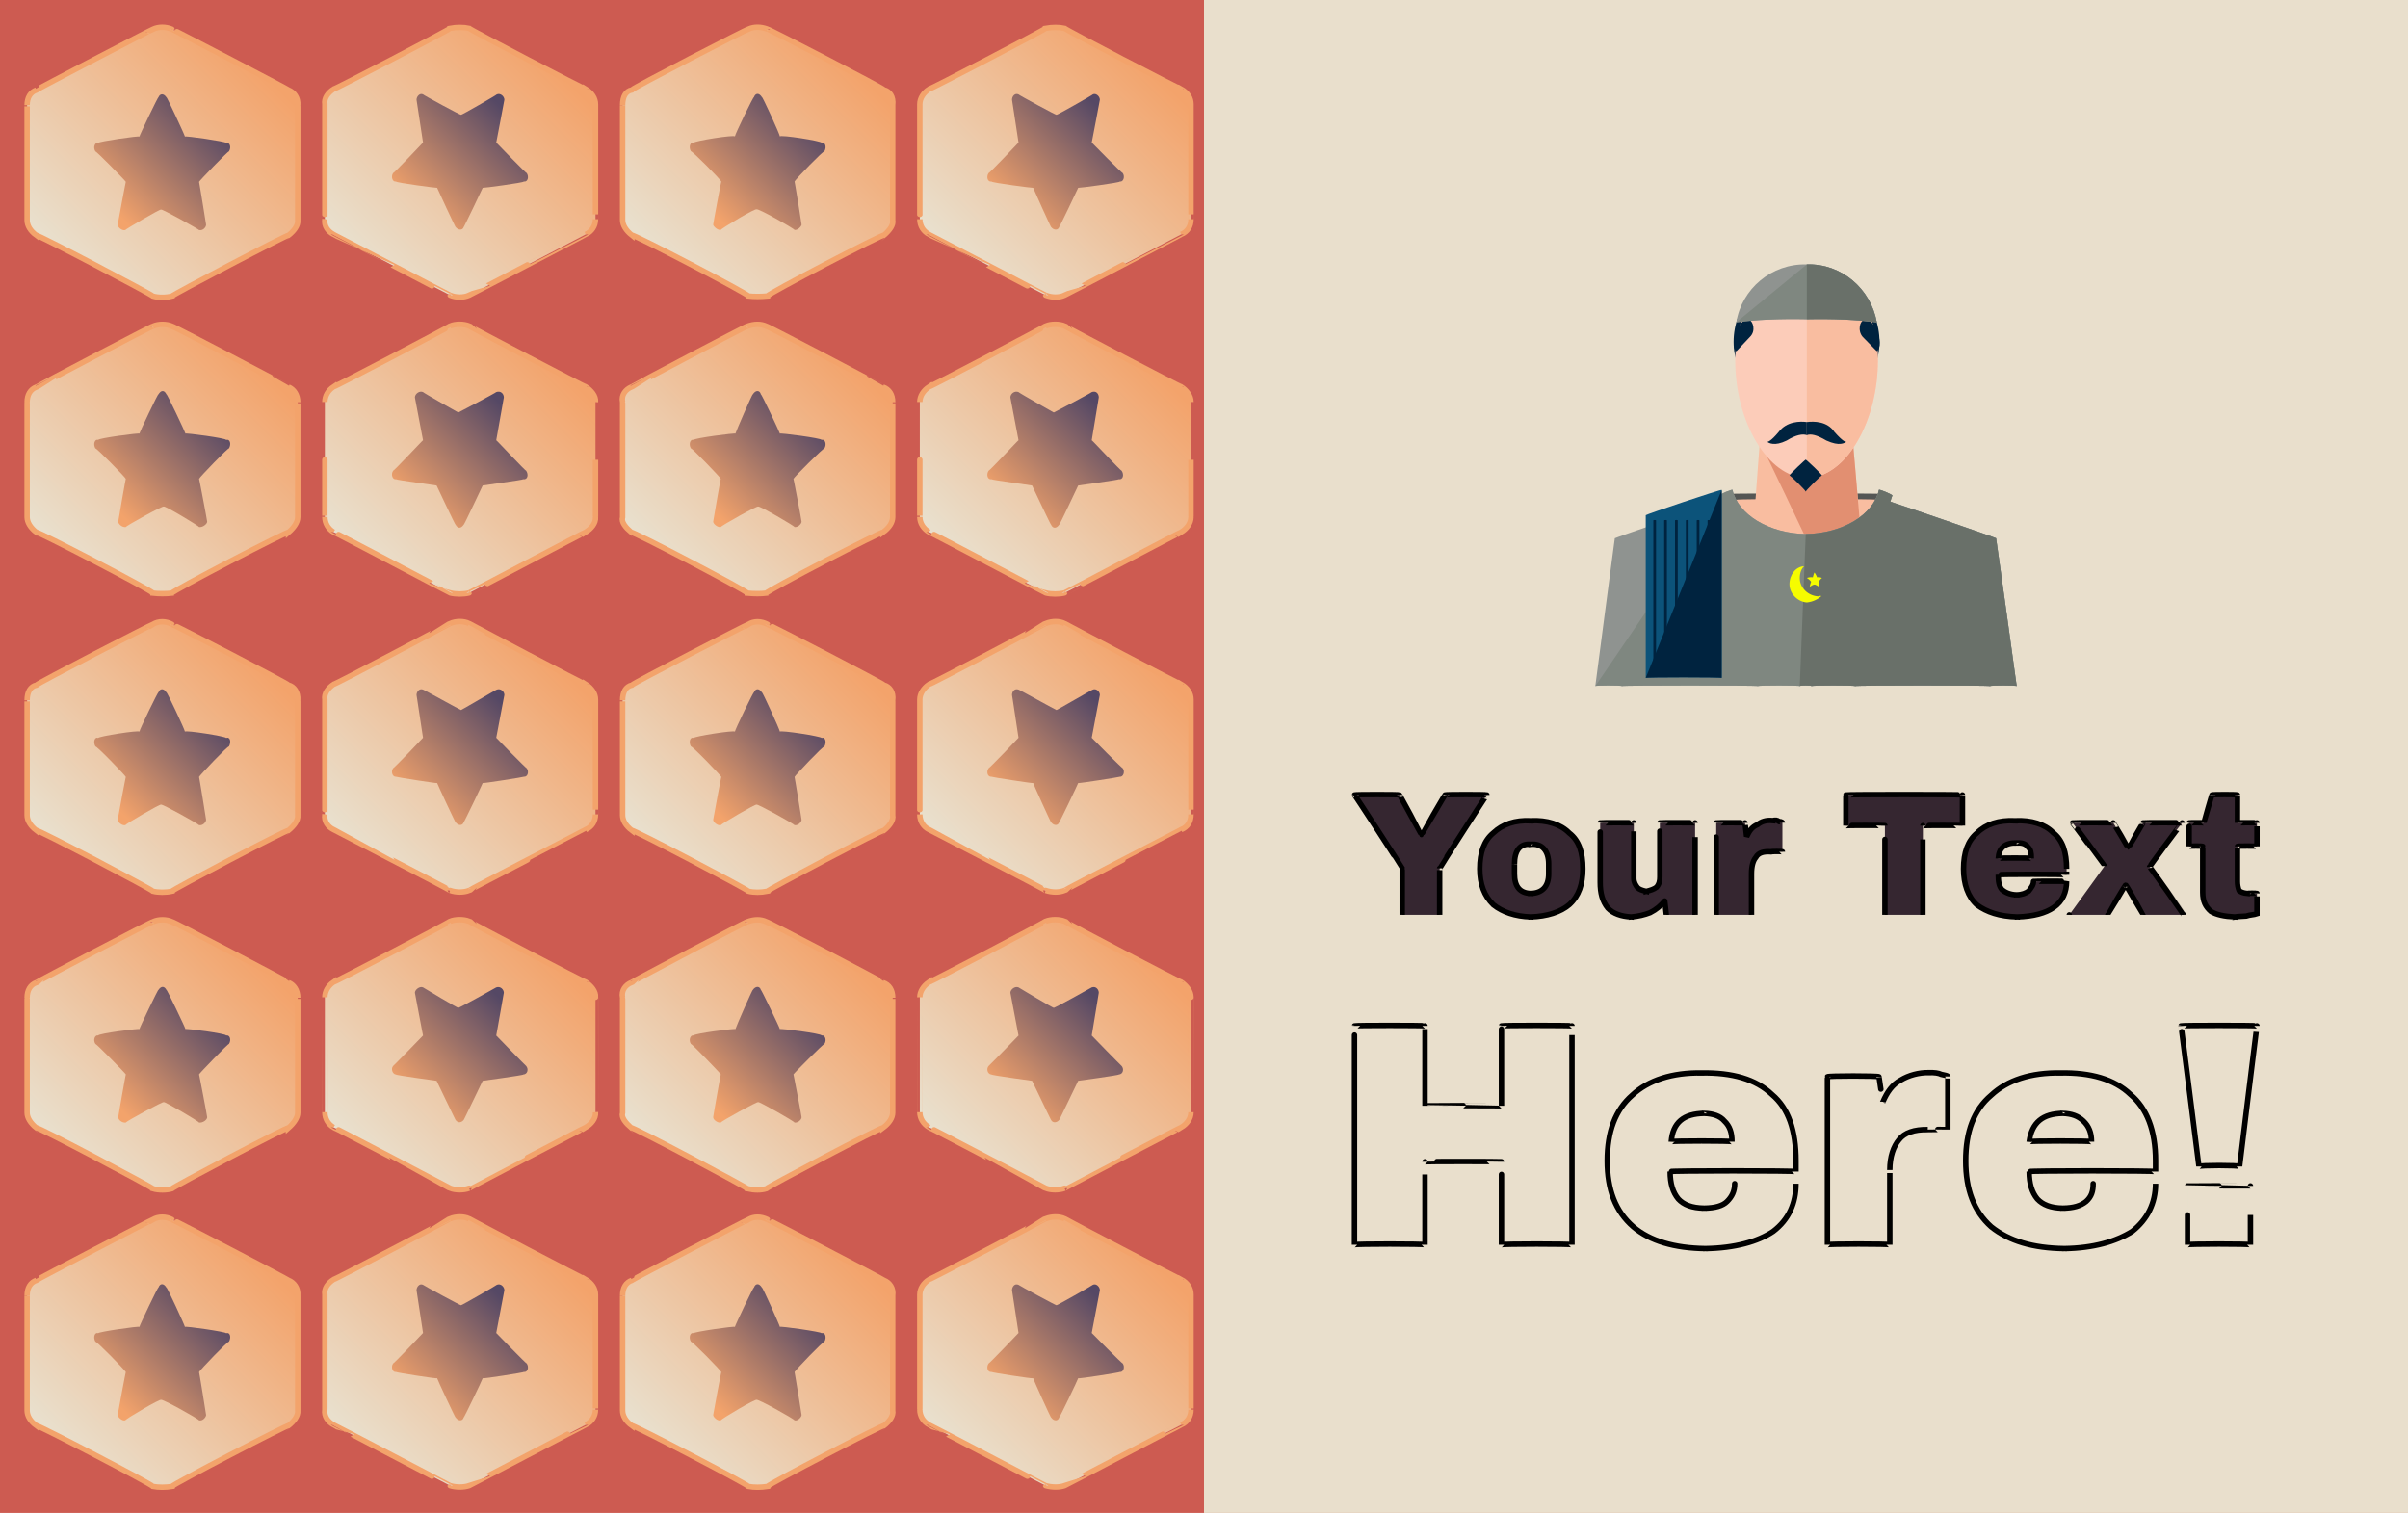 <svg id="svgWorkerArea" xmlns="http://www.w3.org/2000/svg" version="1.1" xmlns:xlink="http://www.w3.org/1999/xlink" xmlns:artdraw="https://artdraw.org" viewBox="0 0 444 279" width="100%" height="100%" style="background: white;" css="background:#9b9b9b;"><defs id="defsdoc"><pattern id="patternBool" x="0" y="0" width="10" height="10" patternUnits="userSpaceOnUse" patternTransform="rotate(35)"><circle cx="5" cy="5" r="4" style="stroke: none;fill: #ff000070;"></circle></pattern><linearGradient id="fill-Linear-path-650173012" x1="15%" y1="85%" x2="85%" y2="15%"><stop offset="0%" style="stop-color:#e9dfcc;stop-opacity:1;"></stop><stop offset="100%" style="stop-color:#f3a36b;stop-opacity:1;"></stop></linearGradient><linearGradient id="fill-Linear-path-110568690" x1="15%" y1="85%" x2="85%" y2="15%"><stop offset="0%" style="stop-color:#f3a36b;stop-opacity:1;"></stop><stop offset="100%" style="stop-color:#554865;stop-opacity:1;"></stop></linearGradient><filter id="filter-fileImp-14705512" x="-100%" y="-100%" width="300%" height="300%"><feMorphology operator="erode" mod="m0" radius="1" in="SourceAlpha" result="alpha-erode"></feMorphology><feConvolveMatrix order="3,3" divisor="1" kernelMatrix="0 1 0 1 1 1 0 1 0" in="alpha-erode" result="alpha-round"></feConvolveMatrix><feMorphology operator="dilate" mod="m1" radius="3.5" in="alpha-round" result="dilate-shadow"></feMorphology><feGaussianBlur in="dilate-shadow" mod="m2" stdDeviation="1.5" result="shadow"></feGaussianBlur><feFlood mod="m3" flood-color="#ffffff" result="flood-sticker"></feFlood><feComposite operator="in" in="flood-sticker" in2="alpha-round" result="comp-sticker"></feComposite><feMorphology operator="dilate" mod="m4" radius="3" in="comp-sticker" result="morph-sticker"></feMorphology><feConvolveMatrix order="3,3" divisor="1" kernelMatrix="0 1 0 1 1 1 0 1 0" in="morph-sticker" result="sticker"></feConvolveMatrix><feMerge><feMergeNode in="shadow"></feMergeNode><feMergeNode in="sticker"></feMergeNode><feMergeNode in="SourceGraphic"></feMergeNode></feMerge></filter><filter id="filter-text-875833097" x="-100%" y="-100%" width="300%" height="300%"><feMorphology operator="erode" mod="m0" radius="1" in="SourceAlpha" result="alpha-erode"></feMorphology><feConvolveMatrix order="3,3" divisor="1" kernelMatrix="0 1 0 1 1 1 0 1 0" in="alpha-erode" result="alpha-round"></feConvolveMatrix><feMorphology operator="dilate" mod="m1" radius="3.5" in="alpha-round" result="dilate-shadow"></feMorphology><feGaussianBlur in="dilate-shadow" mod="m2" stdDeviation="1.5" result="shadow"></feGaussianBlur><feFlood mod="m3" flood-color="#ffffff" result="flood-sticker"></feFlood><feComposite operator="in" in="flood-sticker" in2="alpha-round" result="comp-sticker"></feComposite><feMorphology operator="dilate" mod="m4" radius="3" in="comp-sticker" result="morph-sticker"></feMorphology><feConvolveMatrix order="3,3" divisor="1" kernelMatrix="0 1 0 1 1 1 0 1 0" in="morph-sticker" result="sticker"></feConvolveMatrix><feMerge><feMergeNode in="shadow"></feMergeNode><feMergeNode in="sticker"></feMergeNode><feMergeNode in="SourceGraphic"></feMergeNode></feMerge></filter><filter id="filter-text-837936878" x="-100%" y="-100%" width="300%" height="300%"><feMorphology operator="erode" mod="m0" radius="1" in="SourceAlpha" result="alpha-erode"></feMorphology><feConvolveMatrix order="3,3" divisor="1" kernelMatrix="0 1 0 1 1 1 0 1 0" in="alpha-erode" result="alpha-round"></feConvolveMatrix><feMorphology operator="dilate" mod="m1" radius="3.5" in="alpha-round" result="dilate-shadow"></feMorphology><feGaussianBlur in="dilate-shadow" mod="m2" stdDeviation="1.5" result="shadow"></feGaussianBlur><feFlood mod="m3" flood-color="#ffffff" result="flood-sticker"></feFlood><feComposite operator="in" in="flood-sticker" in2="alpha-round" result="comp-sticker"></feComposite><feMorphology operator="dilate" mod="m4" radius="3" in="comp-sticker" result="morph-sticker"></feMorphology><feConvolveMatrix order="3,3" divisor="1" kernelMatrix="0 1 0 1 1 1 0 1 0" in="morph-sticker" result="sticker"></feConvolveMatrix><feMerge><feMergeNode in="shadow"></feMergeNode><feMergeNode in="sticker"></feMergeNode><feMergeNode in="SourceGraphic"></feMergeNode></feMerge></filter></defs><g id="group-977838166" class="cosito"><path id="path-46246503" fill="#cd5b51" fill-opacity="1" stroke="none" stroke-opacity="1" stroke-width="1" class="grouped" d="M0 0C0 0 444.2 0 444.2 0 444.2 0 444.2 279.3 444.2 279.328 444.2 279.3 0 279.3 0 279.328 0 279.3 0 0 0 0"></path><g id="group-358778700" class="grouped"><g id="group-552055877" class="grouped"><path id="path-650173012" fill="url(#fill-Linear-path-650173012)" fill-opacity="1" fill-rule="evenodd" stroke="#f3a36b" stroke-opacity="1" stroke-width="1" class="grouped" d="M31.7 5.388C30.6 4.9 29.2 4.9 28.2 5.388 28.2 5.3 6.7 16.5 6.7 16.604 5.6 17 5 18 5 19.407 5 19.2 5 40.4 5 40.592 5 41.6 5.6 42.6 6.7 43.396 6.7 43.1 28.2 54.4 28.2 54.612 29.2 54.9 30.6 54.9 31.7 54.612 31.7 54.4 53.2 43.1 53.2 43.396 54.2 42.6 55 41.6 54.9 40.592 54.9 40.4 54.9 19.2 54.9 19.407 55 18 54.2 17 53.2 16.604 53.2 16.5 31.7 5.3 31.7 5.388 31.7 5.3 31.7 5.3 31.7 5.388"></path><path id="path-110568690" fill="url(#fill-Linear-path-110568690)" fill-opacity="1" stroke="none" stroke-opacity="1" stroke-width="1" class="grouped" d="M23.1 42.419C22.5 42.6 21.7 41.9 21.7 41.432 21.7 41.3 23.2 33.4 23.2 33.539 23.2 33.4 17.6 27.7 17.6 27.94 17.1 27.2 17.5 26.2 18.1 26.355 18.1 26.1 25.7 25 25.7 25.193 25.7 25 29.2 17.7 29.2 17.973 29.5 17.2 30.2 17.2 30.7 17.973 30.7 17.7 34.1 25 34.1 25.193 34.1 25 41.7 26.1 41.7 26.355 42.4 26.2 42.7 27.2 42.2 27.94 42.2 27.7 36.7 33.4 36.7 33.539 36.7 33.4 38 41.3 38 41.432 38 41.9 37.4 42.6 36.7 42.419 36.7 42.3 29.7 38.4 29.7 38.655 29.7 38.4 23.1 42.3 23.1 42.419 23.1 42.3 23.1 42.3 23.1 42.419"></path></g><g id="group-603024991" class="grouped"><g id="path-562397734" class="grouped"><path id="path-650173012" fill="url(#fill-Linear-path-650173012)" fill-opacity="1" fill-rule="evenodd" stroke="#f3a36b" stroke-opacity="1" stroke-width="1" class="grouped" d="M28.2 60.157C29.2 59.7 30.7 59.7 31.7 60.157 31.7 60 53.2 71.3 53.2 71.372 54.2 71.8 54.9 72.8 54.9 74.176 54.9 73.9 54.9 95.1 54.9 95.361 54.9 96.3 54.2 97.3 53.2 98.165 53.2 97.8 31.7 109 31.7 109.38 30.7 109.5 29.2 109.5 28.2 109.38 28.2 109 6.7 97.8 6.7 98.165 5.6 97.3 5 96.3 5 95.361 5 95.1 5 73.9 5 74.176 5 72.8 5.6 71.8 6.7 71.372 6.7 71.3 28.2 60 28.2 60.157 28.2 60 28.2 60 28.2 60.157"></path><path id="path-110568690" fill="url(#fill-Linear-path-110568690)" fill-opacity="1" stroke="none" stroke-opacity="1" stroke-width="1" class="grouped" d="M36.7 97.188C37.4 97.3 38.2 96.6 38.2 96.2 38.2 96 36.7 88.1 36.7 88.308 36.7 88.1 42.2 82.4 42.2 82.708 42.7 81.9 42.4 80.9 41.7 81.123 41.7 80.8 34.2 79.8 34.2 79.962 34.2 79.8 30.7 72.4 30.7 72.742 30.3 71.9 29.7 71.9 29.2 72.742 29.2 72.4 25.7 79.8 25.7 79.962 25.7 79.8 18.1 80.8 18.1 81.123 17.5 80.9 17.1 81.9 17.6 82.708 17.6 82.4 23.2 88.1 23.2 88.308 23.2 88.1 21.8 96 21.8 96.2 21.8 96.6 22.5 97.3 23.2 97.188 23.2 97 30.2 93.1 30.2 93.424 30.2 93.1 36.7 97 36.7 97.188 36.7 97 36.7 97 36.7 97.188"></path></g><g id="path-118411101" class="grouped"><path id="path-650173012" fill="url(#fill-Linear-path-650173012)" fill-opacity="1" fill-rule="evenodd" stroke="#f3a36b" stroke-opacity="1" stroke-width="1" class="grouped" d="M31.7 115.128C30.6 114.5 29.2 114.5 28.2 115.128 28.2 115 6.7 126.1 6.7 126.344 5.6 126.6 5 127.6 5 129.147 5 128.9 5 150.1 5 150.332 5 151.3 5.6 152.3 6.7 153.136 6.7 152.8 28.2 164.1 28.2 164.352 29.2 164.6 30.6 164.6 31.7 164.352 31.7 164.1 53.2 152.8 53.2 153.136 54.2 152.3 55 151.3 54.9 150.332 54.9 150.1 54.9 128.9 54.9 129.147 55 127.6 54.2 126.6 53.2 126.344 53.2 126.1 31.7 115 31.7 115.128 31.7 115 31.7 115 31.7 115.128"></path><path id="path-110568690" fill="url(#fill-Linear-path-110568690)" fill-opacity="1" stroke="none" stroke-opacity="1" stroke-width="1" class="grouped" d="M23.1 152.159C22.5 152.3 21.7 151.6 21.7 151.172 21.7 151 23.2 143.1 23.2 143.279 23.2 143.1 17.6 137.3 17.6 137.679 17.1 136.8 17.5 135.8 18.1 136.094 18.1 135.8 25.7 134.6 25.7 134.933 25.7 134.6 29.2 127.4 29.2 127.713 29.5 126.9 30.2 126.9 30.7 127.713 30.7 127.4 34.1 134.6 34.1 134.933 34.1 134.6 41.7 135.8 41.7 136.094 42.4 135.8 42.7 136.8 42.2 137.679 42.2 137.3 36.7 143.1 36.7 143.279 36.7 143.1 38 151 38 151.172 38 151.6 37.4 152.3 36.7 152.159 36.7 152 29.7 148.1 29.7 148.395 29.7 148.1 23.1 152 23.1 152.159 23.1 152 23.1 152 23.1 152.159"></path></g><g id="path-389688485" class="grouped"><path id="path-650173012" fill="url(#fill-Linear-path-650173012)" fill-opacity="1" fill-rule="evenodd" stroke="#f3a36b" stroke-opacity="1" stroke-width="1" class="grouped" d="M28.2 169.979C29.2 169.5 30.7 169.5 31.7 169.979 31.7 169.8 53.2 181.1 53.2 181.195 54.2 181.6 54.9 182.6 54.9 183.999 54.9 183.8 54.9 205 54.9 205.184 54.9 206.1 54.2 207.1 53.2 207.988 53.2 207.6 31.7 219 31.7 219.203 30.7 219.5 29.2 219.5 28.2 219.203 28.2 219 6.7 207.6 6.7 207.988 5.6 207.1 5 206.1 5 205.184 5 205 5 183.8 5 183.999 5 182.6 5.6 181.6 6.7 181.195 6.7 181.1 28.2 169.8 28.2 169.979 28.2 169.8 28.2 169.8 28.2 169.979"></path><path id="path-110568690" fill="url(#fill-Linear-path-110568690)" fill-opacity="1" stroke="none" stroke-opacity="1" stroke-width="1" class="grouped" d="M36.7 207.011C37.4 207.1 38.2 206.5 38.2 206.023 38.2 205.8 36.7 198 36.7 198.131 36.7 198 42.2 192.3 42.2 192.531 42.7 191.8 42.4 190.8 41.7 190.946 41.7 190.6 34.2 189.6 34.2 189.785 34.2 189.6 30.7 182.3 30.7 182.565 30.3 181.8 29.7 181.8 29.2 182.565 29.2 182.3 25.7 189.6 25.7 189.785 25.7 189.6 18.1 190.6 18.1 190.946 17.5 190.8 17.1 191.8 17.6 192.531 17.6 192.3 23.2 198 23.2 198.131 23.2 198 21.8 205.8 21.8 206.023 21.8 206.5 22.5 207.1 23.2 207.011 23.2 206.8 30.2 203 30.2 203.246 30.2 203 36.7 206.8 36.7 207.011 36.7 206.8 36.7 206.8 36.7 207.011"></path></g><g id="path-904057932" class="grouped"><path id="path-650173012" fill="url(#fill-Linear-path-650173012)" fill-opacity="1" fill-rule="evenodd" stroke="#f3a36b" stroke-opacity="1" stroke-width="1" class="grouped" d="M31.7 224.89C30.6 224.3 29.2 224.3 28.2 224.89 28.2 224.8 6.7 236 6.7 236.105 5.6 236.5 5 237.5 5 238.909 5 238.6 5 259.8 5 260.094 5 261.1 5.6 262.1 6.7 262.898 6.7 262.6 28.2 273.8 28.2 274.114 29.2 274.3 30.6 274.3 31.7 274.114 31.7 273.8 53.2 262.6 53.2 262.898 54.2 262.1 55 261.1 54.9 260.094 54.9 259.8 54.9 238.6 54.9 238.909 55 237.5 54.2 236.5 53.2 236.105 53.2 236 31.7 224.8 31.7 224.89 31.7 224.8 31.7 224.8 31.7 224.89"></path><path id="path-110568690" fill="url(#fill-Linear-path-110568690)" fill-opacity="1" stroke="none" stroke-opacity="1" stroke-width="1" class="grouped" d="M23.1 261.921C22.5 262.1 21.7 261.3 21.7 260.933 21.7 260.8 23.2 252.8 23.2 253.041 23.2 252.8 17.6 247.1 17.6 247.441 17.1 246.6 17.5 245.6 18.1 245.856 18.1 245.6 25.7 244.5 25.7 244.695 25.7 244.5 29.2 237.1 29.2 237.475 29.5 236.6 30.2 236.6 30.7 237.475 30.7 237.1 34.1 244.5 34.1 244.695 34.1 244.5 41.7 245.6 41.7 245.856 42.4 245.6 42.7 246.6 42.2 247.441 42.2 247.1 36.7 252.8 36.7 253.041 36.7 252.8 38 260.8 38 260.933 38 261.3 37.4 262.1 36.7 261.921 36.7 261.7 29.7 257.8 29.7 258.157 29.7 257.8 23.1 261.7 23.1 261.921 23.1 261.7 23.1 261.7 23.1 261.921"></path></g><g id="path-142177656" class="grouped"><path id="path-650173012" fill="url(#fill-Linear-path-650173012)" fill-opacity="1" fill-rule="evenodd" stroke="#f3a36b" stroke-opacity="1" stroke-width="1" class="grouped" d="M83 54.44C84.1 54.9 85.5 54.9 86.5 54.44 86.5 54.5 108 43.2 108 43.224 109.1 42.7 109.8 41.7 109.8 40.421 109.8 40.5 109.8 19.3 109.8 19.235 109.8 18.1 109.1 17.1 108 16.432 108 16.6 86.5 5.4 86.5 5.216 85.5 5 84.1 5 83 5.216 83 5.4 61.5 16.6 61.5 16.432 60.5 17.1 59.7 18.1 59.9 19.235 59.9 19.3 59.9 40.5 59.9 40.421 59.7 41.7 60.5 42.7 61.5 43.224 61.5 43.2 83 54.5 83 54.44 83 54.5 83 54.5 83 54.44"></path><path id="path-110568690" fill="url(#fill-Linear-path-110568690)" fill-opacity="1" stroke="none" stroke-opacity="1" stroke-width="1" class="grouped" d="M91.6 17.409C92.3 17.1 93 17.8 93 18.396 93 18.5 91.5 26.3 91.5 26.288 91.5 26.3 97.1 32.1 97.1 31.888 97.6 32.6 97.3 33.6 96.6 33.473 96.6 33.7 89 34.7 89 34.635 89 34.7 85.5 42 85.5 41.855 85.3 42.5 84.5 42.5 84 41.855 84 42 80.6 34.7 80.6 34.635 80.6 34.7 73 33.7 73 33.473 72.4 33.6 72 32.6 72.5 31.888 72.5 32.1 78 26.3 78 26.288 78 26.3 76.8 18.5 76.8 18.396 76.8 17.8 77.4 17.1 78 17.409 78 17.5 85 21.3 85 21.173 85 21.3 91.6 17.5 91.6 17.409 91.6 17.5 91.6 17.5 91.6 17.409"></path></g><g id="path-459564174" class="grouped"><path id="path-650173012" fill="url(#fill-Linear-path-650173012)" fill-opacity="1" fill-rule="evenodd" stroke="#f3a36b" stroke-opacity="1" stroke-width="1" class="grouped" d="M86.5 109.336C85.5 109.6 84 109.6 83 109.336 83 109.4 61.5 98 61.5 98.121 60.5 97.5 59.9 96.5 59.9 95.317 59.9 95.5 59.9 74.1 59.9 74.132 59.9 73 60.5 72 61.5 71.328 61.5 71.5 83 60.2 83 60.112 84 59.7 85.5 59.7 86.5 60.112 86.5 60.2 108 71.5 108 71.328 109 72 109.9 73 109.8 74.132 109.8 74.1 109.8 95.5 109.8 95.317 109.9 96.5 109 97.5 108 98.121 108 98 86.5 109.4 86.5 109.336 86.5 109.4 86.5 109.4 86.5 109.336"></path><path id="path-110568690" fill="url(#fill-Linear-path-110568690)" fill-opacity="1" stroke="none" stroke-opacity="1" stroke-width="1" class="grouped" d="M78 72.305C77.4 72 76.5 72.6 76.5 73.293 76.5 73.4 78 81.1 78 81.185 78 81.1 72.5 87 72.5 86.785 72 87.5 72.4 88.5 73 88.37 73 88.5 80.5 89.5 80.5 89.531 80.5 89.5 84 97 84 96.751 84.4 97.5 85 97.5 85.5 96.751 85.5 97 89 89.5 89 89.531 89 89.5 96.5 88.5 96.5 88.37 97.3 88.5 97.5 87.5 97 86.785 97 87 91.5 81.1 91.5 81.185 91.5 81.1 92.9 73.4 92.9 73.293 92.9 72.6 92.3 72 91.5 72.305 91.5 72.4 84.5 76.1 84.5 76.069 84.5 76.1 78 72.4 78 72.305 78 72.4 78 72.4 78 72.305"></path></g><g id="path-309389009" class="grouped"><path id="path-650173012" fill="url(#fill-Linear-path-650173012)" fill-opacity="1" fill-rule="evenodd" stroke="#f3a36b" stroke-opacity="1" stroke-width="1" class="grouped" d="M83 164.202C84.1 164.6 85.5 164.6 86.5 164.202 86.5 164.1 108 153 108 152.986 109.1 152.5 109.8 151.5 109.8 150.182 109.8 150.3 109.8 129 109.8 128.997 109.8 127.9 109.1 126.9 108 126.194 108 126.4 86.5 115 86.5 114.978 85.5 114.5 84.1 114.5 83 114.978 83 115 61.5 126.4 61.5 126.194 60.5 126.9 59.7 127.9 59.9 128.997 59.9 129 59.9 150.3 59.9 150.182 59.7 151.5 60.5 152.5 61.5 152.986 61.5 153 83 164.1 83 164.202 83 164.1 83 164.1 83 164.202"></path><path id="path-110568690" fill="url(#fill-Linear-path-110568690)" fill-opacity="1" stroke="none" stroke-opacity="1" stroke-width="1" class="grouped" d="M91.6 127.17C92.3 126.9 93 127.5 93 128.158 93 128.1 91.5 136.1 91.5 136.05 91.5 136.1 97.1 141.8 97.1 141.65 97.6 142.3 97.3 143.3 96.6 143.235 96.6 143.3 89 144.5 89 144.397 89 144.5 85.5 151.8 85.5 151.616 85.3 152.3 84.5 152.3 84 151.616 84 151.8 80.6 144.5 80.6 144.397 80.6 144.5 73 143.3 73 143.235 72.4 143.3 72 142.3 72.5 141.65 72.5 141.8 78 136.1 78 136.05 78 136.1 76.8 128.1 76.8 128.158 76.8 127.5 77.4 126.9 78 127.17 78 127.1 85 131 85 130.935 85 131 91.6 127.1 91.6 127.17 91.6 127.1 91.6 127.1 91.6 127.17"></path></g><g id="path-565006096" class="grouped"><path id="path-650173012" fill="url(#fill-Linear-path-650173012)" fill-opacity="1" fill-rule="evenodd" stroke="#f3a36b" stroke-opacity="1" stroke-width="1" class="grouped" d="M86.5 219.113C85.5 219.5 84 219.5 83 219.113 83 219.1 61.5 207.8 61.5 207.897 60.5 207.3 59.9 206.3 59.9 205.093 59.9 205.1 59.9 184 59.9 183.908 59.9 182.8 60.5 181.8 61.5 181.104 61.5 181.3 83 170 83 169.889 84 169.5 85.5 169.5 86.5 169.889 86.5 170 108 181.3 108 181.104 109 181.8 109.9 182.8 109.8 183.908 109.8 184 109.8 205.1 109.8 205.093 109.9 206.3 109 207.3 108 207.897 108 207.8 86.5 219.1 86.5 219.113 86.5 219.1 86.5 219.1 86.5 219.113"></path><path id="path-110568690" fill="url(#fill-Linear-path-110568690)" fill-opacity="1" stroke="none" stroke-opacity="1" stroke-width="1" class="grouped" d="M78 182.081C77.4 181.8 76.5 182.5 76.5 183.069 76.5 183.1 78 191 78 190.961 78 191 72.5 196.6 72.5 196.561 72 197.1 72.4 198.1 73 198.146 73 198.3 80.5 199.3 80.5 199.307 80.5 199.3 84 206.6 84 206.527 84.4 207.1 85 207.1 85.5 206.527 85.5 206.6 89 199.3 89 199.307 89 199.3 96.5 198.3 96.5 198.146 97.3 198.1 97.5 197.1 97 196.561 97 196.6 91.5 191 91.5 190.961 91.5 191 92.9 183.1 92.9 183.069 92.9 182.5 92.3 181.8 91.5 182.081 91.5 182.1 84.5 186 84.5 185.845 84.5 186 78 182.1 78 182.081 78 182.1 78 182.1 78 182.081"></path></g><g id="path-125997781" class="grouped"><path id="path-650173012" fill="url(#fill-Linear-path-650173012)" fill-opacity="1" fill-rule="evenodd" stroke="#f3a36b" stroke-opacity="1" stroke-width="1" class="grouped" d="M83 273.964C84.1 274.3 85.5 274.3 86.5 273.964 86.5 274 108 262.7 108 262.748 109.1 262.2 109.8 261.2 109.8 259.944 109.8 260.1 109.8 238.8 109.8 238.759 109.8 237.6 109.1 236.6 108 235.955 108 236.1 86.5 224.8 86.5 224.74 85.5 224.3 84.1 224.3 83 224.74 83 224.8 61.5 236.1 61.5 235.955 60.5 236.6 59.7 237.6 59.9 238.759 59.9 238.8 59.9 260.1 59.9 259.944 59.7 261.2 60.5 262.2 61.5 262.748 61.5 262.7 83 274 83 273.964 83 274 83 274 83 273.964"></path><path id="path-110568690" fill="url(#fill-Linear-path-110568690)" fill-opacity="1" stroke="none" stroke-opacity="1" stroke-width="1" class="grouped" d="M91.6 236.932C92.3 236.6 93 237.3 93 237.92 93 238 91.5 245.8 91.5 245.812 91.5 245.8 97.1 251.6 97.1 251.412 97.6 252.1 97.3 253.1 96.6 252.997 96.6 253.1 89 254.3 89 254.159 89 254.3 85.5 261.6 85.5 261.378 85.3 262.1 84.5 262.1 84 261.378 84 261.6 80.6 254.3 80.6 254.159 80.6 254.3 73 253.1 73 252.997 72.4 253.1 72 252.1 72.5 251.412 72.5 251.6 78 245.8 78 245.812 78 245.8 76.8 238 76.8 237.92 76.8 237.3 77.4 236.6 78 236.932 78 237 85 240.8 85 240.697 85 240.8 91.6 237 91.6 236.932 91.6 237 91.6 237 91.6 236.932"></path></g><g id="path-867445997" class="grouped"><path id="path-650173012" fill="url(#fill-Linear-path-650173012)" fill-opacity="1" fill-rule="evenodd" stroke="#f3a36b" stroke-opacity="1" stroke-width="1" class="grouped" d="M141.5 5.366C140.3 4.9 139 4.9 138 5.366 138 5.2 116.5 16.3 116.5 16.582 115.4 16.8 114.8 17.8 114.8 19.385 114.8 19.1 114.8 40.2 114.8 40.57 114.8 41.5 115.4 42.5 116.5 43.374 116.5 43 138 54.2 138 54.59 139 54.7 140.3 54.7 141.5 54.59 141.5 54.2 163 43 163 43.374 164 42.5 164.8 41.5 164.6 40.57 164.6 40.2 164.6 19.1 164.6 19.385 164.8 17.8 164 16.8 163 16.582 163 16.3 141.5 5.2 141.5 5.366 141.5 5.2 141.5 5.2 141.5 5.366"></path><path id="path-110568690" fill="url(#fill-Linear-path-110568690)" fill-opacity="1" stroke="none" stroke-opacity="1" stroke-width="1" class="grouped" d="M132.9 42.397C132.3 42.5 131.5 41.7 131.5 41.41 131.5 41.2 133 33.2 133 33.517 133 33.2 127.4 27.6 127.4 27.918 126.9 27.1 127.3 26.1 127.9 26.332 127.9 26 135.5 24.8 135.5 25.171 135.5 24.8 139 17.6 139 17.951 139.3 17.1 140 17.1 140.5 17.951 140.5 17.6 143.8 24.8 143.8 25.171 143.8 24.8 151.5 26 151.5 26.332 152.1 26.1 152.5 27.1 152 27.918 152 27.6 146.5 33.2 146.5 33.517 146.5 33.2 147.8 41.2 147.8 41.41 147.8 41.7 147.1 42.5 146.5 42.397 146.5 42.2 139.5 38.2 139.5 38.633 139.5 38.2 132.9 42.2 132.9 42.397 132.9 42.2 132.9 42.2 132.9 42.397"></path></g><g id="path-942129380" class="grouped"><path id="path-650173012" fill="url(#fill-Linear-path-650173012)" fill-opacity="1" fill-rule="evenodd" stroke="#f3a36b" stroke-opacity="1" stroke-width="1" class="grouped" d="M137.8 60.157C139.1 59.7 140.3 59.7 141.3 60.157 141.3 60 162.8 71.3 162.8 71.372 164 71.8 164.6 72.8 164.6 74.176 164.6 73.9 164.6 95.1 164.6 95.361 164.6 96.3 164 97.3 162.8 98.165 162.8 97.8 141.3 109 141.3 109.38 140.3 109.5 139.1 109.5 137.8 109.38 137.8 109 116.4 97.8 116.4 98.165 115.4 97.3 114.5 96.3 114.8 95.361 114.8 95.1 114.8 73.9 114.8 74.176 114.5 72.8 115.4 71.8 116.4 71.372 116.4 71.3 137.8 60 137.8 60.157 137.8 60 137.8 60 137.8 60.157"></path><path id="path-110568690" fill="url(#fill-Linear-path-110568690)" fill-opacity="1" stroke="none" stroke-opacity="1" stroke-width="1" class="grouped" d="M146.5 97.188C147.1 97.3 147.8 96.6 147.8 96.2 147.8 96 146.3 88.1 146.3 88.308 146.3 88.1 152 82.4 152 82.708 152.5 81.9 152.1 80.9 151.5 81.123 151.5 80.8 143.8 79.8 143.8 79.962 143.8 79.8 140.3 72.4 140.3 72.742 140.1 71.9 139.3 71.9 138.8 72.742 138.8 72.4 135.6 79.8 135.6 79.962 135.6 79.8 127.9 80.8 127.9 81.123 127.3 80.9 126.9 81.9 127.4 82.708 127.4 82.4 132.9 88.1 132.9 88.308 132.9 88.1 131.5 96 131.5 96.2 131.5 96.6 132.3 97.3 132.9 97.188 132.9 97 139.8 93.1 139.8 93.424 139.8 93.1 146.5 97 146.5 97.188 146.5 97 146.5 97 146.5 97.188"></path></g><g id="path-854359264" class="grouped"><path id="path-650173012" fill="url(#fill-Linear-path-650173012)" fill-opacity="1" fill-rule="evenodd" stroke="#f3a36b" stroke-opacity="1" stroke-width="1" class="grouped" d="M141.5 115.128C140.3 114.5 139 114.5 138 115.128 138 115 116.5 126.1 116.5 126.344 115.4 126.6 114.8 127.6 114.8 129.147 114.8 128.9 114.8 150.1 114.8 150.332 114.8 151.3 115.4 152.3 116.5 153.136 116.5 152.8 138 164.1 138 164.352 139 164.6 140.3 164.6 141.5 164.352 141.5 164.1 163 152.8 163 153.136 164 152.3 164.8 151.3 164.6 150.332 164.6 150.1 164.6 128.9 164.6 129.147 164.8 127.6 164 126.6 163 126.344 163 126.1 141.5 115 141.5 115.128 141.5 115 141.5 115 141.5 115.128"></path><path id="path-110568690" fill="url(#fill-Linear-path-110568690)" fill-opacity="1" stroke="none" stroke-opacity="1" stroke-width="1" class="grouped" d="M132.9 152.159C132.3 152.3 131.5 151.6 131.5 151.172 131.5 151 133 143.1 133 143.279 133 143.1 127.4 137.3 127.4 137.679 126.9 136.8 127.3 135.8 127.9 136.094 127.9 135.8 135.5 134.6 135.5 134.933 135.5 134.6 139 127.4 139 127.713 139.3 126.9 140 126.9 140.5 127.713 140.5 127.4 143.8 134.6 143.8 134.933 143.8 134.6 151.5 135.8 151.5 136.094 152.1 135.8 152.5 136.8 152 137.679 152 137.3 146.5 143.1 146.5 143.279 146.5 143.1 147.8 151 147.8 151.172 147.8 151.6 147.1 152.3 146.5 152.159 146.5 152 139.5 148.1 139.5 148.395 139.5 148.1 132.9 152 132.9 152.159 132.9 152 132.9 152 132.9 152.159"></path></g><g id="path-50908106" class="grouped"><path id="path-650173012" fill="url(#fill-Linear-path-650173012)" fill-opacity="1" fill-rule="evenodd" stroke="#f3a36b" stroke-opacity="1" stroke-width="1" class="grouped" d="M137.8 169.979C139.1 169.5 140.3 169.5 141.3 169.979 141.3 169.8 162.8 181.1 162.8 181.195 164 181.6 164.6 182.6 164.6 183.999 164.6 183.8 164.6 205 164.6 205.184 164.6 206.1 164 207.1 162.8 207.988 162.8 207.6 141.3 219 141.3 219.203 140.3 219.5 139.1 219.5 137.8 219.203 137.8 219 116.4 207.6 116.4 207.988 115.4 207.1 114.5 206.1 114.8 205.184 114.8 205 114.8 183.8 114.8 183.999 114.5 182.6 115.4 181.6 116.4 181.195 116.4 181.1 137.8 169.8 137.8 169.979 137.8 169.8 137.8 169.8 137.8 169.979"></path><path id="path-110568690" fill="url(#fill-Linear-path-110568690)" fill-opacity="1" stroke="none" stroke-opacity="1" stroke-width="1" class="grouped" d="M146.5 207.011C147.1 207.1 147.8 206.5 147.8 206.023 147.8 205.8 146.3 198 146.3 198.131 146.3 198 152 192.3 152 192.531 152.5 191.8 152.1 190.8 151.5 190.946 151.5 190.6 143.8 189.6 143.8 189.785 143.8 189.6 140.3 182.3 140.3 182.565 140.1 181.8 139.3 181.8 138.8 182.565 138.8 182.3 135.6 189.6 135.6 189.785 135.6 189.6 127.9 190.6 127.9 190.946 127.3 190.8 126.9 191.8 127.4 192.531 127.4 192.3 132.9 198 132.9 198.131 132.9 198 131.5 205.8 131.5 206.023 131.5 206.5 132.3 207.1 132.9 207.011 132.9 206.8 139.8 203 139.8 203.246 139.8 203 146.5 206.8 146.5 207.011 146.5 206.8 146.5 206.8 146.5 207.011"></path></g><g id="path-827110530" class="grouped"><path id="path-650173012" fill="url(#fill-Linear-path-650173012)" fill-opacity="1" fill-rule="evenodd" stroke="#f3a36b" stroke-opacity="1" stroke-width="1" class="grouped" d="M141.5 224.89C140.3 224.3 139 224.3 138 224.89 138 224.8 116.5 236 116.5 236.105 115.4 236.5 114.8 237.5 114.8 238.909 114.8 238.6 114.8 259.8 114.8 260.094 114.8 261.1 115.4 262.1 116.5 262.898 116.5 262.6 138 273.8 138 274.114 139 274.3 140.3 274.3 141.5 274.114 141.5 273.8 163 262.6 163 262.898 164 262.1 164.8 261.1 164.6 260.094 164.6 259.8 164.6 238.6 164.6 238.909 164.8 237.5 164 236.5 163 236.105 163 236 141.5 224.8 141.5 224.89 141.5 224.8 141.5 224.8 141.5 224.89"></path><path id="path-110568690" fill="url(#fill-Linear-path-110568690)" fill-opacity="1" stroke="none" stroke-opacity="1" stroke-width="1" class="grouped" d="M132.9 261.921C132.3 262.1 131.5 261.3 131.5 260.933 131.5 260.8 133 252.8 133 253.041 133 252.8 127.4 247.1 127.4 247.441 126.9 246.6 127.3 245.6 127.9 245.856 127.9 245.6 135.5 244.5 135.5 244.695 135.5 244.5 139 237.1 139 237.475 139.3 236.6 140 236.6 140.5 237.475 140.5 237.1 143.8 244.5 143.8 244.695 143.8 244.5 151.5 245.6 151.5 245.856 152.1 245.6 152.5 246.6 152 247.441 152 247.1 146.5 252.8 146.5 253.041 146.5 252.8 147.8 260.8 147.8 260.933 147.8 261.3 147.1 262.1 146.5 261.921 146.5 261.7 139.5 257.8 139.5 258.157 139.5 257.8 132.9 261.7 132.9 261.921 132.9 261.7 132.9 261.7 132.9 261.921"></path></g><g id="path-441865883" class="grouped"><path id="path-650173012" fill="url(#fill-Linear-path-650173012)" fill-opacity="1" fill-rule="evenodd" stroke="#f3a36b" stroke-opacity="1" stroke-width="1" class="grouped" d="M192.8 54.44C194 54.9 195.3 54.9 196.3 54.44 196.3 54.5 217.8 43.2 217.8 43.224 219 42.7 219.6 41.7 219.6 40.421 219.6 40.5 219.6 19.3 219.6 19.235 219.6 18.1 219 17.1 217.8 16.432 217.8 16.6 196.3 5.4 196.3 5.216 195.3 5 194 5 192.8 5.216 192.8 5.4 171.3 16.6 171.3 16.432 170.3 17.1 169.6 18.1 169.6 19.235 169.6 19.3 169.6 40.5 169.6 40.421 169.6 41.7 170.3 42.7 171.3 43.224 171.3 43.2 192.8 54.5 192.8 54.44 192.8 54.5 192.8 54.5 192.8 54.44"></path><path id="path-110568690" fill="url(#fill-Linear-path-110568690)" fill-opacity="1" stroke="none" stroke-opacity="1" stroke-width="1" class="grouped" d="M201.5 17.409C202.1 17.1 202.8 17.8 202.8 18.396 202.8 18.5 201.3 26.3 201.3 26.288 201.3 26.3 207 32.1 207 31.888 207.5 32.6 207.1 33.6 206.5 33.473 206.5 33.7 198.8 34.7 198.8 34.635 198.8 34.7 195.3 42 195.3 41.855 195.1 42.5 194.3 42.5 193.8 41.855 193.8 42 190.5 34.7 190.5 34.635 190.5 34.7 182.8 33.7 182.8 33.473 182.1 33.6 181.8 32.6 182.3 31.888 182.3 32.1 187.8 26.3 187.8 26.288 187.8 26.3 186.6 18.5 186.6 18.396 186.6 17.8 187.1 17.1 187.8 17.409 187.8 17.5 194.8 21.3 194.8 21.173 194.8 21.3 201.5 17.5 201.5 17.409 201.5 17.5 201.5 17.5 201.5 17.409"></path></g><g id="path-29004889" class="grouped"><path id="path-650173012" fill="url(#fill-Linear-path-650173012)" fill-opacity="1" fill-rule="evenodd" stroke="#f3a36b" stroke-opacity="1" stroke-width="1" class="grouped" d="M196.3 109.336C195.3 109.6 193.8 109.6 192.8 109.336 192.8 109.4 171.3 98 171.3 98.121 170.3 97.5 169.6 96.5 169.6 95.317 169.6 95.5 169.6 74.1 169.6 74.132 169.6 73 170.3 72 171.3 71.328 171.3 71.5 192.8 60.2 192.8 60.112 193.8 59.7 195.3 59.7 196.3 60.112 196.3 60.2 217.8 71.5 217.8 71.328 218.8 72 219.6 73 219.6 74.132 219.6 74.1 219.6 95.5 219.6 95.317 219.6 96.5 218.8 97.5 217.8 98.121 217.8 98 196.3 109.4 196.3 109.336 196.3 109.4 196.3 109.4 196.3 109.336"></path><path id="path-110568690" fill="url(#fill-Linear-path-110568690)" fill-opacity="1" stroke="none" stroke-opacity="1" stroke-width="1" class="grouped" d="M187.8 72.305C187.1 72 186.3 72.6 186.3 73.293 186.3 73.4 187.8 81.1 187.8 81.185 187.8 81.1 182.3 87 182.3 86.785 181.8 87.5 182.1 88.5 182.8 88.37 182.8 88.5 190.3 89.5 190.3 89.531 190.3 89.5 193.8 97 193.8 96.751 194.1 97.5 194.8 97.5 195.3 96.751 195.3 97 198.8 89.5 198.8 89.531 198.8 89.5 206.3 88.5 206.3 88.37 207.1 88.5 207.3 87.5 206.8 86.785 206.8 87 201.3 81.1 201.3 81.185 201.3 81.1 202.6 73.4 202.6 73.293 202.6 72.6 202.1 72 201.3 72.305 201.3 72.4 194.3 76.1 194.3 76.069 194.3 76.1 187.8 72.4 187.8 72.305 187.8 72.4 187.8 72.4 187.8 72.305"></path></g><g id="path-170713110" class="grouped"><path id="path-650173012" fill="url(#fill-Linear-path-650173012)" fill-opacity="1" fill-rule="evenodd" stroke="#f3a36b" stroke-opacity="1" stroke-width="1" class="grouped" d="M192.8 164.202C194 164.6 195.3 164.6 196.3 164.202 196.3 164.1 217.8 153 217.8 152.986 219 152.5 219.6 151.5 219.6 150.182 219.6 150.3 219.6 129 219.6 128.997 219.6 127.9 219 126.9 217.8 126.194 217.8 126.4 196.3 115 196.3 114.978 195.3 114.5 194 114.5 192.8 114.978 192.8 115 171.3 126.4 171.3 126.194 170.3 126.9 169.6 127.9 169.6 128.997 169.6 129 169.6 150.3 169.6 150.182 169.6 151.5 170.3 152.5 171.3 152.986 171.3 153 192.8 164.1 192.8 164.202 192.8 164.1 192.8 164.1 192.8 164.202"></path><path id="path-110568690" fill="url(#fill-Linear-path-110568690)" fill-opacity="1" stroke="none" stroke-opacity="1" stroke-width="1" class="grouped" d="M201.5 127.17C202.1 126.9 202.8 127.5 202.8 128.158 202.8 128.1 201.3 136.1 201.3 136.05 201.3 136.1 207 141.8 207 141.65 207.5 142.3 207.1 143.3 206.5 143.235 206.5 143.3 198.8 144.5 198.8 144.397 198.8 144.5 195.3 151.8 195.3 151.616 195.1 152.3 194.3 152.3 193.8 151.616 193.8 151.8 190.5 144.5 190.5 144.397 190.5 144.5 182.8 143.3 182.8 143.235 182.1 143.3 181.8 142.3 182.3 141.65 182.3 141.8 187.8 136.1 187.8 136.05 187.8 136.1 186.6 128.1 186.6 128.158 186.6 127.5 187.1 126.9 187.8 127.17 187.8 127.1 194.8 131 194.8 130.935 194.8 131 201.5 127.1 201.5 127.17 201.5 127.1 201.5 127.1 201.5 127.17"></path></g><g id="path-247563006" class="grouped"><path id="path-650173012" fill="url(#fill-Linear-path-650173012)" fill-opacity="1" fill-rule="evenodd" stroke="#f3a36b" stroke-opacity="1" stroke-width="1" class="grouped" d="M196.3 219.113C195.3 219.5 193.8 219.5 192.8 219.113 192.8 219.1 171.3 207.8 171.3 207.897 170.3 207.3 169.6 206.3 169.6 205.093 169.6 205.1 169.6 184 169.6 183.908 169.6 182.8 170.3 181.8 171.3 181.104 171.3 181.3 192.8 170 192.8 169.889 193.8 169.5 195.3 169.5 196.3 169.889 196.3 170 217.8 181.3 217.8 181.104 218.8 181.8 219.6 182.8 219.6 183.908 219.6 184 219.6 205.1 219.6 205.093 219.6 206.3 218.8 207.3 217.8 207.897 217.8 207.8 196.3 219.1 196.3 219.113 196.3 219.1 196.3 219.1 196.3 219.113"></path><path id="path-110568690" fill="url(#fill-Linear-path-110568690)" fill-opacity="1" stroke="none" stroke-opacity="1" stroke-width="1" class="grouped" d="M187.8 182.081C187.1 181.8 186.3 182.5 186.3 183.069 186.3 183.1 187.8 191 187.8 190.961 187.8 191 182.3 196.6 182.3 196.561 181.8 197.1 182.1 198.1 182.8 198.146 182.8 198.3 190.3 199.3 190.3 199.307 190.3 199.3 193.8 206.6 193.8 206.527 194.1 207.1 194.8 207.1 195.3 206.527 195.3 206.6 198.8 199.3 198.8 199.307 198.8 199.3 206.3 198.3 206.3 198.146 207.1 198.1 207.3 197.1 206.8 196.561 206.8 196.6 201.3 191 201.3 190.961 201.3 191 202.6 183.1 202.6 183.069 202.6 182.5 202.1 181.8 201.3 182.081 201.3 182.1 194.3 186 194.3 185.845 194.3 186 187.8 182.1 187.8 182.081 187.8 182.1 187.8 182.1 187.8 182.081"></path></g><g id="path-994338348" class="grouped"><path id="path-650173012" fill="url(#fill-Linear-path-650173012)" fill-opacity="1" fill-rule="evenodd" stroke="#f3a36b" stroke-opacity="1" stroke-width="1" class="grouped" d="M192.8 273.964C194 274.3 195.3 274.3 196.3 273.964 196.3 274 217.8 262.7 217.8 262.748 219 262.2 219.6 261.2 219.6 259.944 219.6 260.1 219.6 238.8 219.6 238.759 219.6 237.6 219 236.6 217.8 235.955 217.8 236.1 196.3 224.8 196.3 224.74 195.3 224.3 194 224.3 192.8 224.74 192.8 224.8 171.3 236.1 171.3 235.955 170.3 236.6 169.6 237.6 169.6 238.759 169.6 238.8 169.6 260.1 169.6 259.944 169.6 261.2 170.3 262.2 171.3 262.748 171.3 262.7 192.8 274 192.8 273.964 192.8 274 192.8 274 192.8 273.964"></path><path id="path-110568690" fill="url(#fill-Linear-path-110568690)" fill-opacity="1" stroke="none" stroke-opacity="1" stroke-width="1" class="grouped" d="M201.5 236.932C202.1 236.6 202.8 237.3 202.8 237.92 202.8 238 201.3 245.8 201.3 245.812 201.3 245.8 207 251.6 207 251.412 207.5 252.1 207.1 253.1 206.5 252.997 206.5 253.1 198.8 254.3 198.8 254.159 198.8 254.3 195.3 261.6 195.3 261.378 195.1 262.1 194.3 262.1 193.8 261.378 193.8 261.6 190.5 254.3 190.5 254.159 190.5 254.3 182.8 253.1 182.8 252.997 182.1 253.1 181.8 252.1 182.3 251.412 182.3 251.6 187.8 245.8 187.8 245.812 187.8 245.8 186.6 238 186.6 237.92 186.6 237.3 187.1 236.6 187.8 236.932 187.8 237 194.8 240.8 194.8 240.697 194.8 240.8 201.5 237 201.5 236.932 201.5 237 201.5 237 201.5 236.932"></path></g><g id="path-715759451" class="grouped"><path id="path-650173012" fill="url(#fill-Linear-path-650173012)" fill-opacity="1" fill-rule="evenodd" stroke="#f3a36b" stroke-opacity="1" stroke-width="1" class="grouped" d="M251.3 5.366C250.1 4.9 248.8 4.9 247.8 5.366 247.8 5.2 226.3 16.3 226.3 16.582 225.1 16.8 224.6 17.8 224.6 19.385 224.6 19.1 224.6 40.2 224.6 40.57 224.6 41.5 225.1 42.5 226.3 43.374 226.3 43 247.8 54.2 247.8 54.59 248.8 54.7 250.1 54.7 251.3 54.59 251.3 54.2 272.7 43 272.7 43.374 273.7 42.5 274.6 41.5 274.5 40.57 274.5 40.2 274.5 19.1 274.5 19.385 274.6 17.8 273.7 16.8 272.7 16.582 272.7 16.3 251.3 5.2 251.3 5.366 251.3 5.2 251.3 5.2 251.3 5.366"></path><path id="path-110568690" fill="url(#fill-Linear-path-110568690)" fill-opacity="1" stroke="none" stroke-opacity="1" stroke-width="1" class="grouped" d="M242.6 42.397C242.1 42.5 241.3 41.7 241.3 41.41 241.3 41.2 242.8 33.2 242.8 33.517 242.8 33.2 237.1 27.6 237.1 27.918 236.6 27.1 237.1 26.1 237.6 26.332 237.6 26 245.3 24.8 245.3 25.171 245.3 24.8 248.8 17.6 248.8 17.951 249.1 17.1 249.8 17.1 250.3 17.951 250.3 17.6 253.6 24.8 253.6 25.171 253.6 24.8 261.2 26 261.2 26.332 262 26.1 262.2 27.1 261.7 27.918 261.7 27.6 256.3 33.2 256.3 33.517 256.3 33.2 257.6 41.2 257.6 41.41 257.6 41.7 257 42.5 256.3 42.397 256.3 42.2 249.3 38.2 249.3 38.633 249.3 38.2 242.6 42.2 242.6 42.397 242.6 42.2 242.6 42.2 242.6 42.397"></path></g><g id="path-468974017" class="grouped"><path id="path-650173012" fill="url(#fill-Linear-path-650173012)" fill-opacity="1" fill-rule="evenodd" stroke="#f3a36b" stroke-opacity="1" stroke-width="1" class="grouped" d="M247.8 60.157C249 59.7 250.3 59.7 251.3 60.157 251.3 60 272.7 71.3 272.7 71.372 274 71.8 274.5 72.8 274.5 74.176 274.5 73.9 274.5 95.1 274.5 95.361 274.5 96.3 274 97.3 272.7 98.165 272.7 97.8 251.3 109 251.3 109.38 250.3 109.5 249 109.5 247.8 109.38 247.8 109 226.3 97.8 226.3 98.165 225.3 97.3 224.5 96.3 224.6 95.361 224.6 95.1 224.6 73.9 224.6 74.176 224.5 72.8 225.3 71.8 226.3 71.372 226.3 71.3 247.8 60 247.8 60.157 247.8 60 247.8 60 247.8 60.157"></path><path id="path-110568690" fill="url(#fill-Linear-path-110568690)" fill-opacity="1" stroke="none" stroke-opacity="1" stroke-width="1" class="grouped" d="M256.5 97.188C257 97.3 257.8 96.6 257.8 96.2 257.8 96 256.3 88.1 256.3 88.308 256.3 88.1 262 82.4 262 82.708 262.5 81.9 262 80.9 261.5 81.123 261.5 80.8 253.8 79.8 253.8 79.962 253.8 79.8 250.3 72.4 250.3 72.742 250 71.9 249.3 71.9 248.8 72.742 248.8 72.4 245.5 79.8 245.5 79.962 245.5 79.8 237.8 80.8 237.8 81.123 237.1 80.9 236.8 81.9 237.3 82.708 237.3 82.4 242.8 88.1 242.8 88.308 242.8 88.1 241.5 96 241.5 96.2 241.5 96.6 242.1 97.3 242.8 97.188 242.8 97 249.8 93.1 249.8 93.424 249.8 93.1 256.5 97 256.5 97.188 256.5 97 256.5 97 256.5 97.188"></path></g><g id="path-693256198" class="grouped"><path id="path-650173012" fill="url(#fill-Linear-path-650173012)" fill-opacity="1" fill-rule="evenodd" stroke="#f3a36b" stroke-opacity="1" stroke-width="1" class="grouped" d="M251.3 115.128C250.1 114.5 248.8 114.5 247.8 115.128 247.8 115 226.3 126.1 226.3 126.344 225.1 126.6 224.6 127.6 224.6 129.147 224.6 128.9 224.6 150.1 224.6 150.332 224.6 151.3 225.1 152.3 226.3 153.136 226.3 152.8 247.8 164.1 247.8 164.352 248.8 164.6 250.1 164.6 251.3 164.352 251.3 164.1 272.7 152.8 272.7 153.136 273.7 152.3 274.6 151.3 274.5 150.332 274.5 150.1 274.5 128.9 274.5 129.147 274.6 127.6 273.7 126.6 272.7 126.344 272.7 126.1 251.3 115 251.3 115.128 251.3 115 251.3 115 251.3 115.128"></path><path id="path-110568690" fill="url(#fill-Linear-path-110568690)" fill-opacity="1" stroke="none" stroke-opacity="1" stroke-width="1" class="grouped" d="M242.6 152.159C242.1 152.3 241.3 151.6 241.3 151.172 241.3 151 242.8 143.1 242.8 143.279 242.8 143.1 237.1 137.3 237.1 137.679 236.6 136.8 237.1 135.8 237.6 136.094 237.6 135.8 245.3 134.6 245.3 134.933 245.3 134.6 248.8 127.4 248.8 127.713 249.1 126.9 249.8 126.9 250.3 127.713 250.3 127.4 253.6 134.6 253.6 134.933 253.6 134.6 261.2 135.8 261.2 136.094 262 135.8 262.2 136.8 261.7 137.679 261.7 137.3 256.3 143.1 256.3 143.279 256.3 143.1 257.6 151 257.6 151.172 257.6 151.6 257 152.3 256.3 152.159 256.3 152 249.3 148.1 249.3 148.395 249.3 148.1 242.6 152 242.6 152.159 242.6 152 242.6 152 242.6 152.159"></path></g><g id="path-424325543" class="grouped"><path id="path-650173012" fill="url(#fill-Linear-path-650173012)" fill-opacity="1" fill-rule="evenodd" stroke="#f3a36b" stroke-opacity="1" stroke-width="1" class="grouped" d="M247.8 169.979C249 169.5 250.3 169.5 251.3 169.979 251.3 169.8 272.7 181.1 272.7 181.195 274 181.6 274.5 182.6 274.5 183.999 274.5 183.8 274.5 205 274.5 205.184 274.5 206.1 274 207.1 272.7 207.988 272.7 207.6 251.3 219 251.3 219.203 250.3 219.5 249 219.5 247.8 219.203 247.8 219 226.3 207.6 226.3 207.988 225.3 207.1 224.5 206.1 224.6 205.184 224.6 205 224.6 183.8 224.6 183.999 224.5 182.6 225.3 181.6 226.3 181.195 226.3 181.1 247.8 169.8 247.8 169.979 247.8 169.8 247.8 169.8 247.8 169.979"></path><path id="path-110568690" fill="url(#fill-Linear-path-110568690)" fill-opacity="1" stroke="none" stroke-opacity="1" stroke-width="1" class="grouped" d="M256.5 207.011C257 207.1 257.8 206.5 257.8 206.023 257.8 205.8 256.3 198 256.3 198.131 256.3 198 262 192.3 262 192.531 262.5 191.8 262 190.8 261.5 190.946 261.5 190.6 253.8 189.6 253.8 189.785 253.8 189.6 250.3 182.3 250.3 182.565 250 181.8 249.3 181.8 248.8 182.565 248.8 182.3 245.5 189.6 245.5 189.785 245.5 189.6 237.8 190.6 237.8 190.946 237.1 190.8 236.8 191.8 237.3 192.531 237.3 192.3 242.8 198 242.8 198.131 242.8 198 241.5 205.8 241.5 206.023 241.5 206.5 242.1 207.1 242.8 207.011 242.8 206.8 249.8 203 249.8 203.246 249.8 203 256.5 206.8 256.5 207.011 256.5 206.8 256.5 206.8 256.5 207.011"></path></g><g id="path-675438933" class="grouped"><path id="path-650173012" fill="url(#fill-Linear-path-650173012)" fill-opacity="1" fill-rule="evenodd" stroke="#f3a36b" stroke-opacity="1" stroke-width="1" class="grouped" d="M251.3 224.89C250.1 224.3 248.8 224.3 247.8 224.89 247.8 224.8 226.3 236 226.3 236.105 225.1 236.5 224.6 237.5 224.6 238.909 224.6 238.6 224.6 259.8 224.6 260.094 224.6 261.1 225.1 262.1 226.3 262.898 226.3 262.6 247.8 273.8 247.8 274.114 248.8 274.3 250.1 274.3 251.3 274.114 251.3 273.8 272.7 262.6 272.7 262.898 273.7 262.1 274.6 261.1 274.5 260.094 274.5 259.8 274.5 238.6 274.5 238.909 274.6 237.5 273.7 236.5 272.7 236.105 272.7 236 251.3 224.8 251.3 224.89 251.3 224.8 251.3 224.8 251.3 224.89"></path><path id="path-110568690" fill="url(#fill-Linear-path-110568690)" fill-opacity="1" stroke="none" stroke-opacity="1" stroke-width="1" class="grouped" d="M242.6 261.921C242.1 262.1 241.3 261.3 241.3 260.933 241.3 260.8 242.8 252.8 242.8 253.041 242.8 252.8 237.1 247.1 237.1 247.441 236.6 246.6 237.1 245.6 237.6 245.856 237.6 245.6 245.3 244.5 245.3 244.695 245.3 244.5 248.8 237.1 248.8 237.475 249.1 236.6 249.8 236.6 250.3 237.475 250.3 237.1 253.6 244.5 253.6 244.695 253.6 244.5 261.2 245.6 261.2 245.856 262 245.6 262.2 246.6 261.7 247.441 261.7 247.1 256.3 252.8 256.3 253.041 256.3 252.8 257.6 260.8 257.6 260.933 257.6 261.3 257 262.1 256.3 261.921 256.3 261.7 249.3 257.8 249.3 258.157 249.3 257.8 242.6 261.7 242.6 261.921 242.6 261.7 242.6 261.7 242.6 261.921"></path></g><g id="path-648170876" class="grouped"><path id="path-650173012" fill="url(#fill-Linear-path-650173012)" fill-opacity="1" fill-rule="evenodd" stroke="#f3a36b" stroke-opacity="1" stroke-width="1" class="grouped" d="M302.7 54.44C303.7 54.9 305.2 54.9 306.2 54.44 306.2 54.5 327.7 43.2 327.7 43.224 328.7 42.7 329.3 41.7 329.3 40.421 329.3 40.5 329.3 19.3 329.3 19.235 329.3 18.1 328.7 17.1 327.7 16.432 327.7 16.6 306.2 5.4 306.2 5.216 305.2 5 303.7 5 302.7 5.216 302.7 5.4 281.2 16.6 281.2 16.432 280.2 17.1 279.3 18.1 279.5 19.235 279.5 19.3 279.5 40.5 279.5 40.421 279.3 41.7 280.2 42.7 281.2 43.224 281.2 43.2 302.7 54.5 302.7 54.44 302.7 54.5 302.7 54.5 302.7 54.44"></path><path id="path-110568690" fill="url(#fill-Linear-path-110568690)" fill-opacity="1" stroke="none" stroke-opacity="1" stroke-width="1" class="grouped" d="M311.2 17.409C311.8 17.1 312.7 17.8 312.7 18.396 312.7 18.5 311.2 26.3 311.2 26.288 311.2 26.3 316.7 32.1 316.7 31.888 317.2 32.6 316.8 33.6 316.2 33.473 316.2 33.7 308.7 34.7 308.7 34.635 308.7 34.7 305.2 42 305.2 41.855 304.8 42.5 304.2 42.5 303.7 41.855 303.7 42 300.2 34.7 300.2 34.635 300.2 34.7 292.7 33.7 292.7 33.473 292 33.6 291.7 32.6 292.2 31.888 292.2 32.1 297.7 26.3 297.7 26.288 297.7 26.3 296.3 18.5 296.3 18.396 296.3 17.8 297 17.1 297.7 17.409 297.7 17.5 304.7 21.3 304.7 21.173 304.7 21.3 311.2 17.5 311.2 17.409 311.2 17.5 311.2 17.5 311.2 17.409"></path></g><g id="path-219262503" class="grouped"><path id="path-650173012" fill="url(#fill-Linear-path-650173012)" fill-opacity="1" fill-rule="evenodd" stroke="#f3a36b" stroke-opacity="1" stroke-width="1" class="grouped" d="M306.2 109.336C305.1 109.6 303.7 109.6 302.7 109.336 302.7 109.4 281.2 98 281.2 98.121 280.1 97.5 279.5 96.5 279.5 95.317 279.5 95.5 279.5 74.1 279.5 74.132 279.5 73 280.1 72 281.2 71.328 281.2 71.5 302.7 60.2 302.7 60.112 303.7 59.7 305.1 59.7 306.2 60.112 306.2 60.2 327.7 71.5 327.7 71.328 328.7 72 329.5 73 329.2 74.132 329.2 74.1 329.2 95.5 329.2 95.317 329.5 96.5 328.7 97.5 327.7 98.121 327.7 98 306.2 109.4 306.2 109.336 306.2 109.4 306.2 109.4 306.2 109.336"></path><path id="path-110568690" fill="url(#fill-Linear-path-110568690)" fill-opacity="1" stroke="none" stroke-opacity="1" stroke-width="1" class="grouped" d="M297.6 72.305C297 72 296.2 72.6 296.2 73.293 296.2 73.4 297.7 81.1 297.7 81.185 297.7 81.1 292.1 87 292.1 86.785 291.6 87.5 292 88.5 292.6 88.37 292.6 88.5 300.2 89.5 300.2 89.531 300.2 89.5 303.7 97 303.7 96.751 304 97.5 304.7 97.5 305.2 96.751 305.2 97 308.6 89.5 308.6 89.531 308.6 89.5 316.2 88.5 316.2 88.37 316.7 88.5 317.2 87.5 316.7 86.785 316.7 87 311.2 81.1 311.2 81.185 311.2 81.1 312.5 73.4 312.5 73.293 312.5 72.6 311.7 72 311.2 72.305 311.2 72.4 304.2 76.1 304.2 76.069 304.2 76.1 297.6 72.4 297.6 72.305 297.6 72.4 297.6 72.4 297.6 72.305"></path></g><g id="path-36206672" class="grouped"><path id="path-650173012" fill="url(#fill-Linear-path-650173012)" fill-opacity="1" fill-rule="evenodd" stroke="#f3a36b" stroke-opacity="1" stroke-width="1" class="grouped" d="M302.7 164.202C303.7 164.6 305.2 164.6 306.2 164.202 306.2 164.1 327.7 153 327.7 152.986 328.7 152.5 329.3 151.5 329.3 150.182 329.3 150.3 329.3 129 329.3 128.997 329.3 127.9 328.7 126.9 327.7 126.194 327.7 126.4 306.2 115 306.2 114.978 305.2 114.5 303.7 114.5 302.7 114.978 302.7 115 281.2 126.4 281.2 126.194 280.2 126.9 279.3 127.9 279.5 128.997 279.5 129 279.5 150.3 279.5 150.182 279.3 151.5 280.2 152.5 281.2 152.986 281.2 153 302.7 164.1 302.7 164.202 302.7 164.1 302.7 164.1 302.7 164.202"></path><path id="path-110568690" fill="url(#fill-Linear-path-110568690)" fill-opacity="1" stroke="none" stroke-opacity="1" stroke-width="1" class="grouped" d="M311.2 127.17C311.8 126.9 312.7 127.5 312.7 128.158 312.7 128.1 311.2 136.1 311.2 136.05 311.2 136.1 316.7 141.8 316.7 141.65 317.2 142.3 316.8 143.3 316.2 143.235 316.2 143.3 308.7 144.5 308.7 144.397 308.7 144.5 305.2 151.8 305.2 151.616 304.8 152.3 304.2 152.3 303.7 151.616 303.7 151.8 300.2 144.5 300.2 144.397 300.2 144.5 292.7 143.3 292.7 143.235 292 143.3 291.7 142.3 292.2 141.65 292.2 141.8 297.7 136.1 297.7 136.05 297.7 136.1 296.3 128.1 296.3 128.158 296.3 127.5 297 126.9 297.7 127.17 297.7 127.1 304.7 131 304.7 130.935 304.7 131 311.2 127.1 311.2 127.17 311.2 127.1 311.2 127.1 311.2 127.17"></path></g><g id="path-57810813" class="grouped"><path id="path-650173012" fill="url(#fill-Linear-path-650173012)" fill-opacity="1" fill-rule="evenodd" stroke="#f3a36b" stroke-opacity="1" stroke-width="1" class="grouped" d="M306.2 219.113C305.1 219.5 303.7 219.5 302.7 219.113 302.7 219.1 281.2 207.8 281.2 207.897 280.1 207.3 279.5 206.3 279.5 205.093 279.5 205.1 279.5 184 279.5 183.908 279.5 182.8 280.1 181.8 281.2 181.104 281.2 181.3 302.7 170 302.7 169.889 303.7 169.5 305.1 169.5 306.2 169.889 306.2 170 327.7 181.3 327.7 181.104 328.7 181.8 329.5 182.8 329.2 183.908 329.2 184 329.2 205.1 329.2 205.093 329.5 206.3 328.7 207.3 327.7 207.897 327.7 207.8 306.2 219.1 306.2 219.113 306.2 219.1 306.2 219.1 306.2 219.113"></path><path id="path-110568690" fill="url(#fill-Linear-path-110568690)" fill-opacity="1" stroke="none" stroke-opacity="1" stroke-width="1" class="grouped" d="M297.6 182.081C297 181.8 296.2 182.5 296.2 183.069 296.2 183.1 297.7 191 297.7 190.961 297.7 191 292.1 196.6 292.1 196.561 291.6 197.1 292 198.1 292.6 198.146 292.6 198.3 300.2 199.3 300.2 199.307 300.2 199.3 303.7 206.6 303.7 206.527 304 207.1 304.7 207.1 305.2 206.527 305.2 206.6 308.6 199.3 308.6 199.307 308.6 199.3 316.2 198.3 316.2 198.146 316.7 198.1 317.2 197.1 316.7 196.561 316.7 196.6 311.2 191 311.2 190.961 311.2 191 312.5 183.1 312.5 183.069 312.5 182.5 311.7 181.8 311.2 182.081 311.2 182.1 304.2 186 304.2 185.845 304.2 186 297.6 182.1 297.6 182.081 297.6 182.1 297.6 182.1 297.6 182.081"></path></g><g id="path-25519729" class="grouped"><path id="path-650173012" fill="url(#fill-Linear-path-650173012)" fill-opacity="1" fill-rule="evenodd" stroke="#f3a36b" stroke-opacity="1" stroke-width="1" class="grouped" d="M302.7 273.964C303.7 274.3 305.2 274.3 306.2 273.964 306.2 274 327.7 262.7 327.7 262.748 328.7 262.2 329.3 261.2 329.3 259.944 329.3 260.1 329.3 238.8 329.3 238.759 329.3 237.6 328.7 236.6 327.7 235.955 327.7 236.1 306.2 224.8 306.2 224.74 305.2 224.3 303.7 224.3 302.7 224.74 302.7 224.8 281.2 236.1 281.2 235.955 280.2 236.6 279.3 237.6 279.5 238.759 279.5 238.8 279.5 260.1 279.5 259.944 279.3 261.2 280.2 262.2 281.2 262.748 281.2 262.7 302.7 274 302.7 273.964 302.7 274 302.7 274 302.7 273.964"></path><path id="path-110568690" fill="url(#fill-Linear-path-110568690)" fill-opacity="1" stroke="none" stroke-opacity="1" stroke-width="1" class="grouped" d="M311.2 236.932C311.8 236.6 312.7 237.3 312.7 237.92 312.7 238 311.2 245.8 311.2 245.812 311.2 245.8 316.7 251.6 316.7 251.412 317.2 252.1 316.8 253.1 316.2 252.997 316.2 253.1 308.7 254.3 308.7 254.159 308.7 254.3 305.2 261.6 305.2 261.378 304.8 262.1 304.2 262.1 303.7 261.378 303.7 261.6 300.2 254.3 300.2 254.159 300.2 254.3 292.7 253.1 292.7 252.997 292 253.1 291.7 252.1 292.2 251.412 292.2 251.6 297.7 245.8 297.7 245.812 297.7 245.8 296.3 238 296.3 237.92 296.3 237.3 297 236.6 297.7 236.932 297.7 237 304.7 240.8 304.7 240.697 304.7 240.8 311.2 237 311.2 236.932 311.2 237 311.2 237 311.2 236.932"></path></g><g id="path-119825373" class="grouped"><path id="path-650173012" fill="url(#fill-Linear-path-650173012)" fill-opacity="1" fill-rule="evenodd" stroke="#f3a36b" stroke-opacity="1" stroke-width="1" class="grouped" d="M361.1 5.366C360 4.9 358.6 4.9 357.6 5.366 357.6 5.2 336.1 16.3 336.1 16.582 335 16.8 334.3 17.8 334.3 19.385 334.3 19.1 334.3 40.2 334.3 40.57 334.3 41.5 335 42.5 336.1 43.374 336.1 43 357.6 54.2 357.6 54.59 358.6 54.7 360 54.7 361.1 54.59 361.1 54.2 382.6 43 382.6 43.374 383.6 42.5 384.3 41.5 384.2 40.57 384.2 40.2 384.2 19.1 384.2 19.385 384.3 17.8 383.6 16.8 382.6 16.582 382.6 16.3 361.1 5.2 361.1 5.366 361.1 5.2 361.1 5.2 361.1 5.366"></path><path id="path-110568690" fill="url(#fill-Linear-path-110568690)" fill-opacity="1" stroke="none" stroke-opacity="1" stroke-width="1" class="grouped" d="M352.5 42.397C351.8 42.5 351.1 41.7 351.1 41.41 351.1 41.2 352.6 33.2 352.6 33.517 352.6 33.2 347 27.6 347 27.918 346.5 27.1 346.8 26.1 347.5 26.332 347.5 26 355.1 24.8 355.1 25.171 355.1 24.8 358.6 17.6 358.6 17.951 358.8 17.1 359.6 17.1 360.1 17.951 360.1 17.6 363.5 24.8 363.5 25.171 363.5 24.8 371.1 26 371.1 26.332 371.7 26.1 372.1 27.1 371.6 27.918 371.6 27.6 366.1 33.2 366.1 33.517 366.1 33.2 367.3 41.2 367.3 41.41 367.3 41.7 366.7 42.5 366.1 42.397 366.1 42.2 359.1 38.2 359.1 38.633 359.1 38.2 352.5 42.2 352.5 42.397 352.5 42.2 352.5 42.2 352.5 42.397"></path></g><g id="path-193004150" class="grouped"><path id="path-650173012" fill="url(#fill-Linear-path-650173012)" fill-opacity="1" fill-rule="evenodd" stroke="#f3a36b" stroke-opacity="1" stroke-width="1" class="grouped" d="M357.5 60.157C358.6 59.7 360 59.7 361 60.157 361 60 382.5 71.3 382.5 71.372 383.6 71.8 384.3 72.8 384.3 74.176 384.3 73.9 384.3 95.1 384.3 95.361 384.3 96.3 383.6 97.3 382.5 98.165 382.5 97.8 361 109 361 109.38 360 109.5 358.6 109.5 357.5 109.38 357.5 109 336 97.8 336 98.165 335 97.3 334.3 96.3 334.3 95.361 334.3 95.1 334.3 73.9 334.3 74.176 334.3 72.8 335 71.8 336 71.372 336 71.3 357.5 60 357.5 60.157 357.5 60 357.5 60 357.5 60.157"></path><path id="path-110568690" fill="url(#fill-Linear-path-110568690)" fill-opacity="1" stroke="none" stroke-opacity="1" stroke-width="1" class="grouped" d="M366.1 97.188C366.8 97.3 367.5 96.6 367.5 96.2 367.5 96 366 88.1 366 88.308 366 88.1 371.6 82.4 371.6 82.708 372.1 81.9 371.8 80.9 371.1 81.123 371.1 80.8 363.5 79.8 363.5 79.962 363.5 79.8 360 72.4 360 72.742 359.8 71.9 359 71.9 358.5 72.742 358.5 72.4 355.1 79.8 355.1 79.962 355.1 79.8 347.5 80.8 347.5 81.123 346.8 80.9 346.5 81.9 347 82.708 347 82.4 352.5 88.1 352.5 88.308 352.5 88.1 351.3 96 351.3 96.2 351.3 96.6 351.8 97.3 352.5 97.188 352.5 97 359.5 93.1 359.5 93.424 359.5 93.1 366.1 97 366.1 97.188 366.1 97 366.1 97 366.1 97.188"></path></g><g id="path-286083030" class="grouped"><path id="path-650173012" fill="url(#fill-Linear-path-650173012)" fill-opacity="1" fill-rule="evenodd" stroke="#f3a36b" stroke-opacity="1" stroke-width="1" class="grouped" d="M361.1 115.128C360 114.5 358.6 114.5 357.6 115.128 357.6 115 336.1 126.1 336.1 126.344 335 126.6 334.3 127.6 334.3 129.147 334.3 128.9 334.3 150.1 334.3 150.332 334.3 151.3 335 152.3 336.1 153.136 336.1 152.8 357.6 164.1 357.6 164.352 358.6 164.6 360 164.6 361.1 164.352 361.1 164.1 382.6 152.8 382.6 153.136 383.6 152.3 384.3 151.3 384.2 150.332 384.2 150.1 384.2 128.9 384.2 129.147 384.3 127.6 383.6 126.6 382.6 126.344 382.6 126.1 361.1 115 361.1 115.128 361.1 115 361.1 115 361.1 115.128"></path><path id="path-110568690" fill="url(#fill-Linear-path-110568690)" fill-opacity="1" stroke="none" stroke-opacity="1" stroke-width="1" class="grouped" d="M352.5 152.159C351.8 152.3 351.1 151.6 351.1 151.172 351.1 151 352.6 143.1 352.6 143.279 352.6 143.1 347 137.3 347 137.679 346.5 136.8 346.8 135.8 347.5 136.094 347.5 135.8 355.1 134.6 355.1 134.933 355.1 134.6 358.6 127.4 358.6 127.713 358.8 126.9 359.6 126.9 360.1 127.713 360.1 127.4 363.5 134.6 363.5 134.933 363.5 134.6 371.1 135.8 371.1 136.094 371.7 135.8 372.1 136.8 371.6 137.679 371.6 137.3 366.1 143.1 366.1 143.279 366.1 143.1 367.3 151 367.3 151.172 367.3 151.6 366.7 152.3 366.1 152.159 366.1 152 359.1 148.1 359.1 148.395 359.1 148.1 352.5 152 352.5 152.159 352.5 152 352.5 152 352.5 152.159"></path></g><g id="path-603402600" class="grouped"><path id="path-650173012" fill="url(#fill-Linear-path-650173012)" fill-opacity="1" fill-rule="evenodd" stroke="#f3a36b" stroke-opacity="1" stroke-width="1" class="grouped" d="M357.5 169.979C358.6 169.5 360 169.5 361 169.979 361 169.8 382.5 181.1 382.5 181.195 383.6 181.6 384.3 182.6 384.3 183.999 384.3 183.8 384.3 205 384.3 205.184 384.3 206.1 383.6 207.1 382.5 207.988 382.5 207.6 361 219 361 219.203 360 219.5 358.6 219.5 357.5 219.203 357.5 219 336 207.6 336 207.988 335 207.1 334.3 206.1 334.3 205.184 334.3 205 334.3 183.8 334.3 183.999 334.3 182.6 335 181.6 336 181.195 336 181.1 357.5 169.8 357.5 169.979 357.5 169.8 357.5 169.8 357.5 169.979"></path><path id="path-110568690" fill="url(#fill-Linear-path-110568690)" fill-opacity="1" stroke="none" stroke-opacity="1" stroke-width="1" class="grouped" d="M366.1 207.011C366.8 207.1 367.5 206.5 367.5 206.023 367.5 205.8 366 198 366 198.131 366 198 371.6 192.3 371.6 192.531 372.1 191.8 371.8 190.8 371.1 190.946 371.1 190.6 363.5 189.6 363.5 189.785 363.5 189.6 360 182.3 360 182.565 359.8 181.8 359 181.8 358.5 182.565 358.5 182.3 355.1 189.6 355.1 189.785 355.1 189.6 347.5 190.6 347.5 190.946 346.8 190.8 346.5 191.8 347 192.531 347 192.3 352.5 198 352.5 198.131 352.5 198 351.3 205.8 351.3 206.023 351.3 206.5 351.8 207.1 352.5 207.011 352.5 206.8 359.5 203 359.5 203.246 359.5 203 366.1 206.8 366.1 207.011 366.1 206.8 366.1 206.8 366.1 207.011"></path></g><g id="path-330607358" class="grouped"><path id="path-650173012" fill="url(#fill-Linear-path-650173012)" fill-opacity="1" fill-rule="evenodd" stroke="#f3a36b" stroke-opacity="1" stroke-width="1" class="grouped" d="M361.1 224.89C360 224.3 358.6 224.3 357.6 224.89 357.6 224.8 336.1 236 336.1 236.105 335 236.5 334.3 237.5 334.3 238.909 334.3 238.6 334.3 259.8 334.3 260.094 334.3 261.1 335 262.1 336.1 262.898 336.1 262.6 357.6 273.8 357.6 274.114 358.6 274.3 360 274.3 361.1 274.114 361.1 273.8 382.6 262.6 382.6 262.898 383.6 262.1 384.3 261.1 384.2 260.094 384.2 259.8 384.2 238.6 384.2 238.909 384.3 237.5 383.6 236.5 382.6 236.105 382.6 236 361.1 224.8 361.1 224.89 361.1 224.8 361.1 224.8 361.1 224.89"></path><path id="path-110568690" fill="url(#fill-Linear-path-110568690)" fill-opacity="1" stroke="none" stroke-opacity="1" stroke-width="1" class="grouped" d="M352.5 261.921C351.8 262.1 351.1 261.3 351.1 260.933 351.1 260.8 352.6 252.8 352.6 253.041 352.6 252.8 347 247.1 347 247.441 346.5 246.6 346.8 245.6 347.5 245.856 347.5 245.6 355.1 244.5 355.1 244.695 355.1 244.5 358.6 237.1 358.6 237.475 358.8 236.6 359.6 236.6 360.1 237.475 360.1 237.1 363.5 244.5 363.5 244.695 363.5 244.5 371.1 245.6 371.1 245.856 371.7 245.6 372.1 246.6 371.6 247.441 371.6 247.1 366.1 252.8 366.1 253.041 366.1 252.8 367.3 260.8 367.3 260.933 367.3 261.3 366.7 262.1 366.1 261.921 366.1 261.7 359.1 257.8 359.1 258.157 359.1 257.8 352.5 261.7 352.5 261.921 352.5 261.7 352.5 261.7 352.5 261.921"></path></g><g id="path-895712157" class="grouped"><path id="path-650173012" fill="url(#fill-Linear-path-650173012)" fill-opacity="1" fill-rule="evenodd" stroke="#f3a36b" stroke-opacity="1" stroke-width="1" class="grouped" d="M412.5 54.44C413.6 54.9 415 54.9 416 54.44 416 54.5 437.5 43.2 437.5 43.224 438.6 42.7 439.2 41.7 439.2 40.421 439.2 40.5 439.2 19.3 439.2 19.235 439.2 18.1 438.6 17.1 437.5 16.432 437.5 16.6 416 5.4 416 5.216 415 5 413.6 5 412.5 5.216 412.5 5.4 391 16.6 391 16.432 390 17.1 389.2 18.1 389.2 19.235 389.2 19.3 389.2 40.5 389.2 40.421 389.2 41.7 390 42.7 391 43.224 391 43.2 412.5 54.5 412.5 54.44 412.5 54.5 412.5 54.5 412.5 54.44"></path><path id="path-110568690" fill="url(#fill-Linear-path-110568690)" fill-opacity="1" stroke="none" stroke-opacity="1" stroke-width="1" class="grouped" d="M421.1 17.409C421.7 17.1 422.5 17.8 422.5 18.396 422.5 18.5 421 26.3 421 26.288 421 26.3 426.6 32.1 426.6 31.888 427.1 32.6 426.7 33.6 426.1 33.473 426.1 33.7 418.5 34.7 418.5 34.635 418.5 34.7 415 42 415 41.855 414.7 42.5 414 42.5 413.5 41.855 413.5 42 410.1 34.7 410.1 34.635 410.1 34.7 402.5 33.7 402.5 33.473 401.7 33.6 401.5 32.6 402 31.888 402 32.1 407.5 26.3 407.5 26.288 407.5 26.3 406.2 18.5 406.2 18.396 406.2 17.8 406.7 17.1 407.5 17.409 407.5 17.5 414.5 21.3 414.5 21.173 414.5 21.3 421.1 17.5 421.1 17.409 421.1 17.5 421.1 17.5 421.1 17.409"></path></g><g id="path-764492803" class="grouped"><path id="path-650173012" fill="url(#fill-Linear-path-650173012)" fill-opacity="1" fill-rule="evenodd" stroke="#f3a36b" stroke-opacity="1" stroke-width="1" class="grouped" d="M416.1 109.336C414.7 109.6 413.6 109.6 412.6 109.336 412.6 109.4 391.1 98 391.1 98.121 389.7 97.5 389.2 96.5 389.2 95.317 389.2 95.5 389.2 74.1 389.2 74.132 389.2 73 389.7 72 391.1 71.328 391.1 71.5 412.6 60.2 412.6 60.112 413.6 59.7 414.7 59.7 416.1 60.112 416.1 60.2 437.6 71.5 437.6 71.328 438.6 72 439.2 73 439.2 74.132 439.2 74.1 439.2 95.5 439.2 95.317 439.2 96.5 438.6 97.5 437.6 98.121 437.6 98 416.1 109.4 416.1 109.336 416.1 109.4 416.1 109.4 416.1 109.336"></path><path id="path-110568690" fill="url(#fill-Linear-path-110568690)" fill-opacity="1" stroke="none" stroke-opacity="1" stroke-width="1" class="grouped" d="M407.2 72.305C406.7 72 406.1 72.6 406.1 73.293 406.1 73.4 407.6 81.1 407.6 81.185 407.6 81.1 401.7 87 401.7 86.785 401.2 87.5 401.7 88.5 402.2 88.37 402.2 88.5 410.1 89.5 410.1 89.531 410.1 89.5 413.6 97 413.6 96.751 413.7 97.5 414.6 97.5 415.1 96.751 415.1 97 418.2 89.5 418.2 89.531 418.2 89.5 426.1 88.5 426.1 88.37 426.7 88.5 427.1 87.5 426.6 86.785 426.6 87 421.1 81.1 421.1 81.185 421.1 81.1 422.2 73.4 422.2 73.293 422.2 72.6 421.7 72 421.1 72.305 421.1 72.4 414.1 76.1 414.1 76.069 414.1 76.1 407.2 72.4 407.2 72.305 407.2 72.4 407.2 72.4 407.2 72.305"></path></g><g id="path-723973825" class="grouped"><path id="path-650173012" fill="url(#fill-Linear-path-650173012)" fill-opacity="1" fill-rule="evenodd" stroke="#f3a36b" stroke-opacity="1" stroke-width="1" class="grouped" d="M412.5 164.202C413.6 164.6 415 164.6 416 164.202 416 164.1 437.5 153 437.5 152.986 438.6 152.5 439.2 151.5 439.2 150.182 439.2 150.3 439.2 129 439.2 128.997 439.2 127.9 438.6 126.9 437.5 126.194 437.5 126.4 416 115 416 114.978 415 114.5 413.6 114.5 412.5 114.978 412.5 115 391 126.4 391 126.194 390 126.9 389.2 127.9 389.2 128.997 389.2 129 389.2 150.3 389.2 150.182 389.2 151.5 390 152.5 391 152.986 391 153 412.5 164.1 412.5 164.202 412.5 164.1 412.5 164.1 412.5 164.202"></path><path id="path-110568690" fill="url(#fill-Linear-path-110568690)" fill-opacity="1" stroke="none" stroke-opacity="1" stroke-width="1" class="grouped" d="M421.1 127.17C421.7 126.9 422.5 127.5 422.5 128.158 422.5 128.1 421 136.1 421 136.05 421 136.1 426.6 141.8 426.6 141.65 427.1 142.3 426.7 143.3 426.1 143.235 426.1 143.3 418.5 144.5 418.5 144.397 418.5 144.5 415 151.8 415 151.616 414.7 152.3 414 152.3 413.5 151.616 413.5 151.8 410.1 144.5 410.1 144.397 410.1 144.5 402.5 143.3 402.5 143.235 401.7 143.3 401.5 142.3 402 141.65 402 141.8 407.5 136.1 407.5 136.05 407.5 136.1 406.2 128.1 406.2 128.158 406.2 127.5 406.7 126.9 407.5 127.17 407.5 127.1 414.5 131 414.5 130.935 414.5 131 421.1 127.1 421.1 127.17 421.1 127.1 421.1 127.1 421.1 127.17"></path></g><g id="path-997726383" class="grouped"><path id="path-650173012" fill="url(#fill-Linear-path-650173012)" fill-opacity="1" fill-rule="evenodd" stroke="#f3a36b" stroke-opacity="1" stroke-width="1" class="grouped" d="M416.1 219.113C414.7 219.5 413.6 219.5 412.6 219.113 412.6 219.1 391.1 207.8 391.1 207.897 389.7 207.3 389.2 206.3 389.2 205.093 389.2 205.1 389.2 184 389.2 183.908 389.2 182.8 389.7 181.8 391.1 181.104 391.1 181.3 412.6 170 412.6 169.889 413.6 169.5 414.7 169.5 416.1 169.889 416.1 170 437.6 181.3 437.6 181.104 438.6 181.8 439.2 182.8 439.2 183.908 439.2 184 439.2 205.1 439.2 205.093 439.2 206.3 438.6 207.3 437.6 207.897 437.6 207.8 416.1 219.1 416.1 219.113 416.1 219.1 416.1 219.1 416.1 219.113"></path><path id="path-110568690" fill="url(#fill-Linear-path-110568690)" fill-opacity="1" stroke="none" stroke-opacity="1" stroke-width="1" class="grouped" d="M407.2 182.081C406.7 181.8 406.1 182.5 406.1 183.069 406.1 183.1 407.6 191 407.6 190.961 407.6 191 401.7 196.6 401.7 196.561 401.2 197.1 401.7 198.1 402.2 198.146 402.2 198.3 410.1 199.3 410.1 199.307 410.1 199.3 413.6 206.6 413.6 206.527 413.7 207.1 414.6 207.1 415.1 206.527 415.1 206.6 418.2 199.3 418.2 199.307 418.2 199.3 426.1 198.3 426.1 198.146 426.7 198.1 427.1 197.1 426.6 196.561 426.6 196.6 421.1 191 421.1 190.961 421.1 191 422.2 183.1 422.2 183.069 422.2 182.5 421.7 181.8 421.1 182.081 421.1 182.1 414.1 186 414.1 185.845 414.1 186 407.2 182.1 407.2 182.081 407.2 182.1 407.2 182.1 407.2 182.081"></path></g><g id="path-129076648" class="grouped"><path id="path-650173012" fill="url(#fill-Linear-path-650173012)" fill-opacity="1" fill-rule="evenodd" stroke="#f3a36b" stroke-opacity="1" stroke-width="1" class="grouped" d="M412.5 273.964C413.6 274.3 415 274.3 416 273.964 416 274 437.5 262.7 437.5 262.748 438.6 262.2 439.2 261.2 439.2 259.944 439.2 260.1 439.2 238.8 439.2 238.759 439.2 237.6 438.6 236.6 437.5 235.955 437.5 236.1 416 224.8 416 224.74 415 224.3 413.6 224.3 412.5 224.74 412.5 224.8 391 236.1 391 235.955 390 236.6 389.2 237.6 389.2 238.759 389.2 238.8 389.2 260.1 389.2 259.944 389.2 261.2 390 262.2 391 262.748 391 262.7 412.5 274 412.5 273.964 412.5 274 412.5 274 412.5 273.964"></path><path id="path-110568690" fill="url(#fill-Linear-path-110568690)" fill-opacity="1" stroke="none" stroke-opacity="1" stroke-width="1" class="grouped" d="M421.1 236.932C421.7 236.6 422.5 237.3 422.5 237.92 422.5 238 421 245.8 421 245.812 421 245.8 426.6 251.6 426.6 251.412 427.1 252.1 426.7 253.1 426.1 252.997 426.1 253.1 418.5 254.3 418.5 254.159 418.5 254.3 415 261.6 415 261.378 414.7 262.1 414 262.1 413.5 261.378 413.5 261.6 410.1 254.3 410.1 254.159 410.1 254.3 402.5 253.1 402.5 252.997 401.7 253.1 401.5 252.1 402 251.412 402 251.6 407.5 245.8 407.5 245.812 407.5 245.8 406.2 238 406.2 237.92 406.2 237.3 406.7 236.6 407.5 236.932 407.5 237 414.5 240.8 414.5 240.697 414.5 240.8 421.1 237 421.1 236.932 421.1 237 421.1 237 421.1 236.932"></path></g></g></g></g><path id="path-871233325" stroke-width="1" vector-effect="none" stroke="none" stroke-opacity="1" fill="#e9dfcc" fill-opacity="1" class="cosito" d="M222 0L444 0 444 279 222 279Z"></path><g id="fileImp-14705512" class="cosito" filter="url(#filter-fileImp-14705512)" transform="matrix(1,0,0,1,0,8.753)"><path id="rectImp-336934869" class="grouped" style="fill:#545654;" d="M318.95 82.32C318.95 82.212 346.95 82.212 346.95 82.32 346.95 82.212 346.95 97.612 346.95 97.725 346.95 97.612 318.95 97.612 318.95 97.725 318.95 97.612 318.95 82.212 318.95 82.32 318.95 82.212 318.95 82.212 318.95 82.32"></path><path id="rectImp-697619545" class="grouped" style="fill:#F9BDA0;" d="M320.15 83.412C320.15 83.212 346.05 83.212 346.05 83.412 346.05 83.212 346.05 110.812 346.05 111.013 346.05 110.812 320.15 110.812 320.15 111.013 320.15 110.812 320.15 83.212 320.15 83.412 320.15 83.212 320.15 83.212 320.15 83.412"></path><path id="pathImp-281671604" class="grouped" style="fill:#00233F;" d="M346.55 54.295C346.55 60.512 341.75 65.812 335.85 65.953 335.85 65.812 330.45 65.812 330.45 65.953 324.45 65.812 319.65 60.512 319.65 54.295 319.65 54.212 319.65 54.212 319.65 54.295 319.65 47.712 324.45 42.412 330.45 42.638 330.45 42.412 335.85 42.412 335.85 42.638 341.75 42.412 346.55 47.712 346.55 54.295 346.55 54.212 346.55 54.212 346.55 54.295 346.55 54.212 346.55 54.212 346.55 54.295"></path><path id="polygonImp-294331752" class="grouped" style="fill:#F9BDA0;" d="M342.85 86.642C342.85 86.412 323.45 86.412 323.45 86.642 323.45 86.412 324.65 70.412 324.65 70.598 324.65 70.412 341.45 70.412 341.45 70.598 341.45 70.412 342.85 86.412 342.85 86.642"></path><path id="polygonImp-452068023" class="grouped" style="fill:#E28F71;" d="M342.85 86.642C342.85 86.412 335.05 94.712 335.05 94.966 335.05 94.712 323.45 70.412 323.45 70.598 323.45 70.412 341.45 70.412 341.45 70.598 341.45 70.412 342.85 86.412 342.85 86.642"></path><path id="pathImp-426020543" class="grouped" style="fill:#FCCCB9;" d="M346.25 57.763C346.25 68.912 340.45 79.212 333.15 79.426 325.85 79.212 319.95 68.912 319.95 57.763 319.95 46.212 325.85 44.312 333.15 44.495 340.45 44.312 346.25 46.212 346.25 57.763 346.25 57.712 346.25 57.712 346.25 57.763"></path><path id="pathImp-106674077" class="grouped" style="fill:#F9BDA0;" d="M333.15 44.495C340.45 44.312 346.25 46.212 346.25 57.763 346.25 68.912 340.45 79.212 333.15 79.426"></path><path id="pathImp-942806998" class="grouped" style="fill:#00233F;" d="M320.15 56.04C319.45 55.512 319.65 53.512 320.15 52.281 320.85 50.712 321.85 49.812 322.65 50.308 323.15 50.512 323.85 52.212 322.65 53.388"></path><path id="pathImp-719452854" class="grouped" style="fill:#00233F;" d="M346.05 56.009C346.85 55.512 346.75 53.512 345.95 52.249 345.45 50.712 344.45 49.812 343.75 50.282 342.95 50.312 342.45 52.212 343.45 53.362"></path><path id="pathImp-402936360" class="grouped" style="fill:#00233F;" d="M325.85 72.738C325.85 72.612 325.85 72.612 325.85 72.677 325.85 72.612 325.85 72.612 325.85 72.738 325.85 72.612 325.85 72.612 325.85 72.738"></path><path id="pathImp-197076431" class="grouped" style="fill:#00233F;" d="M333.15 69.078C331.95 68.912 329.45 68.912 327.95 70.916 326.45 72.712 325.95 72.712 325.85 72.739 326.15 72.912 327.15 73.612 329.45 72.484 331.15 71.412 332.45 71.212 333.15 71.494 333.15 71.412 333.15 68.912 333.15 69.078 333.15 68.912 333.15 68.912 333.15 69.078 333.15 68.912 333.15 68.912 333.15 69.078"></path><path id="pathImp-415748625" class="grouped" style="fill:#00233F;" d="M340.45 72.738C340.45 72.612 340.45 72.612 340.45 72.677 340.45 72.612 340.45 72.612 340.45 72.738 340.45 72.612 340.45 72.612 340.45 72.738"></path><path id="pathImp-994207655" class="grouped" style="fill:#00233F;" d="M333.15 69.078C334.45 68.912 336.95 68.912 338.25 70.916 339.85 72.712 340.25 72.712 340.45 72.739 340.05 72.912 339.25 73.612 336.75 72.484 334.95 71.412 333.85 71.212 333.15 71.494 333.15 71.412 333.15 68.912 333.15 69.078 333.15 68.912 333.15 68.912 333.15 69.078"></path><path id="pathImp-431597362" class="grouped" style="fill:#8F9390;" d="M368.05 90.504C368.05 90.412 348.55 83.712 348.55 83.759 348.55 83.712 348.95 82.412 348.95 82.653 348.95 82.412 346.45 81.412 346.45 81.583 345.45 86.112 339.85 89.612 332.95 89.727 326.15 89.612 320.45 86.112 319.45 81.583 319.45 81.412 316.95 82.412 316.95 82.653 316.95 82.412 317.35 83.712 317.35 83.759 317.35 83.712 297.75 90.412 297.75 90.504 297.75 90.412 294.15 117.612 294.15 117.768 294.15 117.612 299.05 117.612 299.05 117.768 299.05 117.612 324.15 117.612 324.15 117.768 324.15 117.612 331.85 117.612 331.85 117.768 331.85 117.612 334.05 117.612 334.05 117.768 334.05 117.612 342.05 117.612 342.05 117.768 342.05 117.612 366.95 117.612 366.95 117.768 366.95 117.612 371.85 117.612 371.85 117.768 371.85 117.612 368.05 90.412 368.05 90.504 368.05 90.412 368.05 90.412 368.05 90.504"></path><path id="pathImp-169743148" class="grouped" style="fill:#7F8780;" d="M294.15 117.768C294.15 117.612 299.05 117.612 299.05 117.768 299.05 117.612 324.15 117.612 324.15 117.768 324.15 117.612 331.85 117.612 331.85 117.768 331.85 117.612 334.05 117.612 334.05 117.768 334.05 117.612 342.05 117.612 342.05 117.768 342.05 117.612 366.95 117.612 366.95 117.768 366.95 117.612 371.85 117.612 371.85 117.768 371.85 117.612 368.05 90.412 368.05 90.504 368.05 90.412 348.55 83.712 348.55 83.759 348.55 83.712 348.95 82.412 348.95 82.653 348.95 82.412 346.45 81.412 346.45 81.583 345.45 86.112 339.85 89.612 332.95 89.727 326.15 89.612 320.45 86.112 319.45 81.583 319.45 81.412 316.95 82.412 316.95 82.653 316.95 82.412 317.35 83.712 317.35 83.759"></path><path id="pathImp-268182516" class="grouped" style="fill:#697069;" d="M331.85 117.768C331.85 117.612 334.05 117.612 334.05 117.768 334.05 117.612 342.05 117.612 342.05 117.768 342.05 117.612 366.95 117.612 366.95 117.768 366.95 117.612 371.85 117.612 371.85 117.768 371.85 117.612 368.05 90.412 368.05 90.504 368.05 90.412 348.55 83.712 348.55 83.759 348.55 83.712 348.95 82.412 348.95 82.653 348.95 82.412 346.45 81.412 346.45 81.583 345.45 86.112 339.85 89.612 332.95 89.727"></path><path id="pathImp-273191471" class="grouped" style="fill:#8F9390;" d="M333.15 50.115C338.05 50.012 342.45 50.212 346.05 50.679 344.95 44.512 339.55 39.812 333.15 40.006 326.65 39.812 321.15 44.512 320.15 50.679 323.65 50.212 328.15 50.012 333.15 50.115 333.15 50.012 333.15 50.012 333.15 50.115"></path><path id="pathImp-745558231" class="grouped" style="fill:#7F8780;" d="M320.15 50.68C323.65 50.212 328.15 50.012 333.15 50.117 338.05 50.012 342.45 50.212 346.05 50.68 344.95 44.512 339.55 39.812 333.15 40.007"></path><path id="pathImp-796197437" class="grouped" style="fill:#697069;" d="M333.15 50.115C338.05 50.012 342.45 50.212 346.05 50.679 344.95 44.512 339.55 39.812 333.15 40.006"></path><path id="pathImp-600075686" class="grouped" style="fill:#F6FC00;" d="M335.25 101.224C333.35 101.112 331.85 99.612 331.85 97.855 331.85 96.912 332.15 96.112 332.65 95.671 331.15 95.712 329.95 97.212 329.95 98.978 329.95 100.712 331.45 102.212 333.15 102.348 334.35 102.212 335.25 101.712 335.85 101.162 335.55 101.112 335.45 101.112 335.25 101.224 335.25 101.112 335.25 101.112 335.25 101.224"></path><path id="polygonImp-291436576" class="grouped" style="fill:#F6FC00;" d="M334.55 96.857C334.55 96.712 335.05 97.612 335.05 97.74 335.05 97.612 335.95 97.712 335.95 97.883 335.95 97.712 335.35 98.412 335.35 98.57 335.35 98.412 335.45 99.412 335.45 99.54 335.45 99.412 334.55 98.912 334.55 99.081 334.55 98.912 333.65 99.412 333.65 99.54 333.65 99.412 333.95 98.412 333.95 98.57 333.95 98.412 333.15 97.712 333.15 97.883 333.15 97.712 334.25 97.612 334.25 97.74 334.25 97.612 334.55 96.712 334.55 96.857"></path><path id="rectImp-201576337" class="grouped" style="fill:#00233F;" d="M335.95 78.953C335.95 78.712 332.95 81.712 332.95 81.902 332.95 81.712 329.95 78.712 329.95 78.952 329.95 78.712 332.95 75.912 332.95 76.003 332.95 75.912 335.95 78.712 335.95 78.953 335.95 78.712 335.95 78.712 335.95 78.953"></path><path id="polygonImp-317913074" class="grouped" style="fill:#0C537A;" d="M317.45 116.258C317.45 116.112 303.45 116.112 303.45 116.258 303.45 116.112 303.45 86.112 303.45 86.251 303.45 86.112 317.45 81.412 317.45 81.597 317.45 81.412 317.45 116.112 317.45 116.258"></path><path id="polylineImp-373192810" class="grouped" style="fill:#00233F;" d="M317.45 81.597C317.45 81.412 317.45 116.112 317.45 116.258 317.45 116.112 303.45 116.112 303.45 116.258"></path><path id="rectImp-575934641" class="grouped" style="fill:#00233F;" d="M304.85 87.213C304.85 87.112 305.35 87.112 305.35 87.213 305.35 87.112 305.35 115.012 305.35 115.135 305.35 115.012 304.85 115.012 304.85 115.135 304.85 115.012 304.85 87.112 304.85 87.213 304.85 87.112 304.85 87.112 304.85 87.213"></path><path id="rectImp-954899337" class="grouped" style="fill:#00233F;" d="M306.85 87.213C306.85 87.112 307.35 87.112 307.35 87.213 307.35 87.112 307.35 115.012 307.35 115.135 307.35 115.012 306.85 115.012 306.85 115.135 306.85 115.012 306.85 87.112 306.85 87.213 306.85 87.112 306.85 87.112 306.85 87.213"></path><path id="rectImp-664701080" class="grouped" style="fill:#00233F;" d="M308.85 87.213C308.85 87.112 309.35 87.112 309.35 87.213 309.35 87.112 309.35 115.012 309.35 115.135 309.35 115.012 308.85 115.012 308.85 115.135 308.85 115.012 308.85 87.112 308.85 87.213 308.85 87.112 308.85 87.112 308.85 87.213"></path><path id="rectImp-372350812" class="grouped" style="fill:#00233F;" d="M310.85 87.213C310.85 87.112 311.35 87.112 311.35 87.213 311.35 87.112 311.35 115.012 311.35 115.135 311.35 115.012 310.85 115.012 310.85 115.135 310.85 115.012 310.85 87.112 310.85 87.213 310.85 87.112 310.85 87.112 310.85 87.213"></path><path id="rectImp-687313837" class="grouped" style="fill:#00233F;" d="M312.85 87.213C312.85 87.112 313.35 87.112 313.35 87.213 313.35 87.112 313.35 115.012 313.35 115.135 313.35 115.012 312.85 115.012 312.85 115.135 312.85 115.012 312.85 87.112 312.85 87.213 312.85 87.112 312.85 87.112 312.85 87.213"></path><path id="rectImp-421131921" class="grouped" style="fill:#00233F;" d="M314.85 87.213C314.85 87.112 315.35 87.112 315.35 87.213 315.35 87.112 315.35 115.012 315.35 115.135 315.35 115.012 314.85 115.012 314.85 115.135 314.85 115.012 314.85 87.112 314.85 87.213 314.85 87.112 314.85 87.112 314.85 87.213"></path></g><g id="text-875833097" class="cosito" filter="url(#filter-text-875833097)" transform="matrix(1,0,0,1,0,8.753)"><path id="letter-666005288" fill="rgb(53,38,48)" fill-opacity="1" stroke="#000000" stroke-width="1" d="M265.45 151.375C265.45 151.244 265.45 159.944 265.45 159.959 265.45 159.944 258.55 159.944 258.55 159.959 258.55 159.944 258.55 151.244 258.55 151.375 258.55 151.244 249.75 137.744 249.75 137.84 249.75 137.744 258.05 137.744 258.05 137.84 258.05 137.744 262.05 145.144 262.05 145.202 262.05 145.144 262.15 145.144 262.15 145.202 262.15 145.144 266.45 137.744 266.45 137.84 266.45 137.744 274.15 137.744 274.15 137.84 274.15 137.744 265.45 151.244 265.45 151.375 265.45 151.244 265.45 151.244 265.45 151.375" vector-effect="none"></path><path id="letter-703220247" fill="rgb(53,38,48)" fill-opacity="1" stroke="#000000" stroke-width="1" d="M282.25 142.598C285.25 142.444 287.75 143.244 289.35 144.865 291.15 146.244 291.85 148.444 291.85 151.471 291.85 151.444 291.85 151.444 291.85 151.471 291.85 154.244 291.15 156.444 289.35 158.078 287.75 159.444 285.25 160.244 282.25 160.344 282.25 160.244 282.25 160.244 282.25 160.344 279.35 160.244 277.05 159.444 275.35 158.094 273.65 156.444 272.85 154.244 272.85 151.471 272.85 151.444 272.85 151.444 272.85 151.471 272.85 148.444 273.65 146.244 275.35 144.849 277.05 143.244 279.35 142.444 282.25 142.598 282.25 142.444 282.25 142.444 282.25 142.598 282.25 142.444 282.25 142.444 282.25 142.598M282.25 146.938C280.25 146.744 279.25 148.144 279.25 150.571 279.25 150.444 279.25 150.444 279.25 150.571 279.25 150.444 279.25 152.244 279.25 152.404 279.25 154.744 280.25 155.944 282.25 156.004 282.25 155.944 282.25 155.944 282.25 156.004 284.35 155.944 285.55 154.744 285.55 152.404 285.55 152.244 285.55 152.244 285.55 152.404 285.55 152.244 285.55 150.444 285.55 150.571 285.55 148.144 284.35 146.744 282.25 146.938 282.25 146.744 282.25 146.744 282.25 146.938 282.25 146.744 282.25 146.744 282.25 146.938" vector-effect="none"></path><path id="letter-399321373" fill="rgb(53,38,48)" fill-opacity="1" stroke="#000000" stroke-width="1" d="M312.55 159.959C312.55 159.944 307.25 159.944 307.25 159.959 307.25 159.944 306.95 157.244 306.95 157.387 306.25 158.244 305.45 158.944 304.25 159.557 303.25 159.944 302.05 160.244 300.75 160.344 300.75 160.244 300.75 160.244 300.75 160.344 298.95 160.244 297.45 159.744 296.45 158.705 295.45 157.444 295.05 155.944 295.05 153.979 295.05 153.944 295.05 153.944 295.05 153.979 295.05 153.944 295.05 142.944 295.05 142.984 295.05 142.944 301.25 142.944 301.25 142.984 301.25 142.944 301.25 153.144 301.25 153.207 301.25 153.944 301.55 154.444 301.95 154.959 302.25 155.244 302.75 155.444 303.55 155.619 303.55 155.444 303.55 155.444 303.55 155.619 304.25 155.444 304.95 155.244 305.45 154.847 305.95 154.244 306.05 153.644 306.05 152.95 306.05 152.944 306.05 152.944 306.05 152.95 306.05 152.944 306.05 142.944 306.05 142.984 306.05 142.944 312.55 142.944 312.55 142.984 312.55 142.944 312.55 159.944 312.55 159.959 312.55 159.944 312.55 159.944 312.55 159.959" vector-effect="none"></path><path id="letter-680169640" fill="rgb(53,38,48)" fill-opacity="1" stroke="#000000" stroke-width="1" d="M326.85 142.566C327.35 142.444 327.65 142.444 328.05 142.743 328.55 142.744 328.65 142.944 328.65 142.952 328.65 142.944 328.65 142.944 328.65 142.952 328.65 142.944 328.65 148.244 328.65 148.321 328.65 148.244 326.55 148.244 326.55 148.321 325.25 148.244 324.25 148.444 323.75 149.349 323.25 149.944 322.95 150.944 322.95 152.404 322.95 152.244 322.95 152.244 322.95 152.404 322.95 152.244 322.95 159.944 322.95 159.959 322.95 159.944 316.45 159.944 316.45 159.959 316.45 159.944 316.45 142.944 316.45 142.984 316.45 142.944 321.75 142.944 321.75 142.984 321.75 142.944 322.05 145.444 322.05 145.556 322.55 144.444 323.05 143.744 324.05 143.321 324.75 142.744 325.65 142.444 326.85 142.566 326.85 142.444 326.85 142.444 326.85 142.566 326.85 142.444 326.85 142.444 326.85 142.566" vector-effect="none"></path><path id="letter-498934355" fill="rgb(53,38,48)" fill-opacity="1" stroke="#000000" stroke-width="1" d="M361.85 143.498C361.85 143.444 354.55 143.444 354.55 143.498 354.55 143.444 354.55 159.944 354.55 159.959 354.55 159.944 347.55 159.944 347.55 159.959 347.55 159.944 347.55 143.444 347.55 143.498 347.55 143.444 340.35 143.444 340.35 143.498 340.35 143.444 340.35 137.744 340.35 137.84 340.35 137.744 361.85 137.744 361.85 137.84 361.85 137.744 361.85 143.444 361.85 143.498 361.85 143.444 361.85 143.444 361.85 143.498" vector-effect="none"></path><path id="letter-703374581" fill="rgb(53,38,48)" fill-opacity="1" stroke="#000000" stroke-width="1" d="M371.55 142.598C374.55 142.444 377.05 143.244 378.55 144.784 380.35 146.144 381.05 148.444 381.05 151.471 381.05 151.444 381.05 151.444 381.05 151.471 381.05 151.444 381.05 152.444 381.05 152.564 381.05 152.444 368.45 152.444 368.45 152.564 368.45 153.744 368.55 154.644 369.15 155.329 369.65 155.744 370.55 156.244 371.85 156.262 371.85 156.244 371.85 156.244 371.85 156.262 372.85 156.244 373.55 155.944 374.05 155.586 374.55 154.944 374.95 154.444 374.95 153.786 374.95 153.744 374.95 153.744 374.95 153.786 374.95 153.744 381.05 153.744 381.05 153.786 381.05 155.744 380.35 157.444 378.65 158.608 377.15 159.644 374.95 160.244 371.95 160.344 371.95 160.244 371.95 160.244 371.95 160.344 368.65 160.244 366.35 159.444 364.55 158.142 362.85 156.644 362.05 154.244 362.05 151.471 362.05 151.444 362.05 151.444 362.05 151.471 362.05 148.444 362.85 146.244 364.55 144.849 366.15 143.244 368.55 142.444 371.55 142.598 371.55 142.444 371.55 142.444 371.55 142.598 371.55 142.444 371.55 142.444 371.55 142.598M371.85 146.681C369.65 146.644 368.55 147.644 368.45 149.542 368.45 149.444 368.45 149.444 368.45 149.542 368.45 149.444 374.55 149.444 374.55 149.542 374.55 148.444 374.45 147.944 373.95 147.453 373.45 146.744 372.65 146.644 371.85 146.681 371.85 146.644 371.85 146.644 371.85 146.681 371.85 146.644 371.85 146.644 371.85 146.681" vector-effect="none"></path><path id="letter-686565684" fill="rgb(53,38,48)" fill-opacity="1" stroke="#000000" stroke-width="1" d="M396.35 151.118C396.35 150.944 402.65 159.944 402.65 159.959 402.65 159.944 395.15 159.944 395.15 159.959 395.15 159.944 392.05 154.444 392.05 154.622 392.05 154.444 391.85 154.444 391.85 154.622 391.85 154.444 388.65 159.944 388.65 159.959 388.65 159.944 381.55 159.944 381.55 159.959 381.55 159.944 388.05 150.944 388.05 150.957 388.05 150.944 382.15 142.944 382.15 142.984 382.15 142.944 389.65 142.944 389.65 142.984 389.65 142.944 392.35 147.444 392.35 147.485 392.35 147.444 392.55 147.444 392.55 147.485 392.55 147.444 395.15 142.944 395.15 142.984 395.15 142.944 402.35 142.944 402.35 142.984 402.35 142.944 396.35 150.944 396.35 151.118 396.35 150.944 396.35 150.944 396.35 151.118" vector-effect="none"></path><path id="letter-60294160" fill="rgb(53,38,48)" fill-opacity="1" stroke="#000000" stroke-width="1" d="M412.55 142.984C412.55 142.944 416.15 142.944 416.15 142.984 416.15 142.944 416.15 147.244 416.15 147.324 416.15 147.244 412.55 147.244 412.55 147.324 412.55 147.244 412.55 153.744 412.55 153.786 412.55 154.444 412.65 154.944 412.85 155.474 413.15 155.744 413.65 155.944 414.35 156.004 414.35 155.944 414.35 155.944 414.35 156.004 414.35 155.944 416.15 155.944 416.15 156.004 416.15 155.944 416.15 159.644 416.15 159.766 415.65 159.944 414.85 159.944 414.15 160.184 413.35 160.244 412.65 160.244 412.05 160.344 412.05 160.244 412.05 160.244 412.05 160.344 410.15 160.244 408.65 159.944 407.65 159.316 406.65 158.444 406.15 157.444 406.15 155.811 406.15 155.744 406.15 155.744 406.15 155.811 406.15 155.744 406.15 147.244 406.15 147.324 406.15 147.244 403.65 147.244 403.65 147.324 403.65 147.244 403.65 142.944 403.65 142.984 403.65 142.944 406.35 142.944 406.35 142.984 406.35 142.944 407.85 137.744 407.85 137.84 407.85 137.744 412.55 137.744 412.55 137.84 412.55 137.744 412.55 142.944 412.55 142.984 412.55 142.944 412.55 142.944 412.55 142.984" vector-effect="none"></path></g><g id="text-837936878" class="cosito" filter="url(#filter-text-837936878)" transform="matrix(1,0,0,1,0,8.753)"><path id="letter-952234743" fill="rgb(233,223,204)" fill-opacity="1" stroke="#000000" stroke-width="1" d="M289.85 220.789C289.85 220.617 276.85 220.617 276.85 220.789 276.85 220.617 276.85 205.417 276.85 205.477 276.85 205.417 262.75 205.417 262.75 205.477 262.75 205.417 262.75 220.617 262.75 220.789 262.75 220.617 249.75 220.617 249.75 220.789 249.75 220.617 249.75 180.317 249.75 180.425 249.75 180.317 262.75 180.317 262.75 180.425 262.75 180.317 262.75 195.117 262.75 195.151 262.75 195.117 276.85 195.117 276.85 195.151 276.85 195.117 276.85 180.317 276.85 180.425 276.85 180.317 289.85 180.317 289.85 180.425 289.85 180.317 289.85 220.617 289.85 220.789 289.85 220.617 289.85 220.617 289.85 220.789" vector-effect="none"></path><path id="letter-647078216" fill="rgb(233,223,204)" fill-opacity="1" stroke="#000000" stroke-width="1" d="M313.75 189.108C319.35 189.017 323.75 190.217 326.75 193.098 329.75 195.617 331.15 199.717 331.15 205.301 331.15 205.217 331.15 205.217 331.15 205.301 331.15 205.217 331.15 207.117 331.15 207.296 331.15 207.117 307.95 207.117 307.95 207.296 307.95 209.517 308.45 211.117 309.45 212.341 310.45 213.417 311.95 214.017 314.25 214.042 314.25 214.017 314.25 214.017 314.25 214.042 316.25 214.017 317.65 213.617 318.45 212.81 319.35 211.917 319.85 210.917 319.85 209.525 319.85 209.517 319.85 209.517 319.85 209.525 319.85 209.517 331.15 209.517 331.15 209.525 331.15 213.117 329.85 216.117 326.95 218.325 324.15 220.217 319.85 221.417 314.45 221.493 314.45 221.417 314.45 221.417 314.45 221.493 308.75 221.417 304.25 220.117 301.15 217.474 297.85 214.617 296.35 210.617 296.35 205.301 296.35 205.217 296.35 205.217 296.35 205.301 296.35 199.917 297.85 195.917 300.95 193.215 303.95 190.417 308.35 189.017 313.75 189.108 313.75 189.017 313.75 189.017 313.75 189.108 313.75 189.017 313.75 189.017 313.75 189.108M314.25 196.559C310.45 196.617 308.45 198.217 308.15 201.781 308.15 201.617 308.15 201.617 308.15 201.781 308.15 201.617 319.35 201.617 319.35 201.781 319.35 200.117 318.95 198.917 317.95 197.967 317.15 197.017 315.85 196.617 314.25 196.559 314.25 196.617 314.25 196.617 314.25 196.559 314.25 196.617 314.25 196.617 314.25 196.559" vector-effect="none"></path><path id="letter-409357696" fill="rgb(233,223,204)" fill-opacity="1" stroke="#000000" stroke-width="1" d="M355.65 189.05C356.65 189.017 357.45 189.117 357.95 189.372 358.65 189.517 359.15 189.617 359.15 189.754 359.15 189.617 359.15 189.617 359.15 189.754 359.15 189.617 359.15 199.517 359.15 199.551 359.15 199.517 355.45 199.517 355.45 199.551 352.95 199.517 351.15 200.117 350.15 201.429 349.15 202.617 348.45 204.517 348.45 207.002 348.45 206.917 348.45 206.917 348.45 207.002 348.45 206.917 348.45 220.617 348.45 220.789 348.45 220.617 336.95 220.617 336.95 220.789 336.95 220.617 336.95 189.617 336.95 189.812 336.95 189.617 346.45 189.617 346.45 189.812 346.45 189.617 347.15 194.517 347.15 194.506 347.95 192.617 348.95 191.217 350.45 190.428 351.95 189.517 353.85 189.017 355.65 189.05 355.65 189.017 355.65 189.017 355.65 189.05 355.65 189.017 355.65 189.017 355.65 189.05" vector-effect="none"></path><path id="letter-469100798" fill="rgb(233,223,204)" fill-opacity="1" stroke="#000000" stroke-width="1" d="M379.95 189.108C385.45 189.017 389.85 190.217 392.85 193.098 395.85 195.617 397.45 199.717 397.45 205.301 397.45 205.217 397.45 205.217 397.45 205.301 397.45 205.217 397.45 207.117 397.45 207.296 397.45 207.117 374.15 207.117 374.15 207.296 374.15 209.517 374.65 211.117 375.65 212.341 376.65 213.417 378.15 214.017 380.35 214.042 380.35 214.017 380.35 214.017 380.35 214.042 382.35 214.017 383.65 213.617 384.65 212.81 385.65 211.917 385.95 210.917 385.95 209.525 385.95 209.517 385.95 209.517 385.95 209.525 385.95 209.517 397.45 209.517 397.45 209.525 397.45 213.117 395.95 216.117 393.15 218.325 390.15 220.217 385.95 221.417 380.65 221.493 380.65 221.417 380.65 221.417 380.65 221.493 374.85 221.417 370.45 220.117 367.15 217.474 363.95 214.617 362.45 210.617 362.45 205.301 362.45 205.217 362.45 205.217 362.45 205.301 362.45 199.917 363.95 195.917 367.15 193.215 370.15 190.417 374.45 189.017 379.95 189.108 379.95 189.017 379.95 189.017 379.95 189.108 379.95 189.017 379.95 189.017 379.95 189.108M380.35 196.559C376.65 196.617 374.65 198.217 374.15 201.781 374.15 201.617 374.15 201.617 374.15 201.781 374.15 201.617 385.65 201.617 385.65 201.781 385.65 200.117 385.15 198.917 384.15 197.967 383.15 197.017 381.95 196.617 380.35 196.559 380.35 196.617 380.35 196.617 380.35 196.559 380.35 196.617 380.35 196.617 380.35 196.559" vector-effect="none"></path><path id="letter-24395834" fill="rgb(233,223,204)" fill-opacity="1" stroke="#000000" stroke-width="1" d="M412.95 206.357C412.95 206.117 405.45 206.117 405.45 206.357 405.45 206.117 402.15 180.317 402.15 180.425 402.15 180.317 416.15 180.317 416.15 180.425 416.15 180.317 412.95 206.117 412.95 206.357 412.95 206.117 412.95 206.117 412.95 206.357M414.95 220.789C414.95 220.617 403.35 220.617 403.35 220.789 403.35 220.617 403.35 209.917 403.35 209.935 403.35 209.917 414.95 209.917 414.95 209.935 414.95 209.917 414.95 220.617 414.95 220.789 414.95 220.617 414.95 220.617 414.95 220.789" vector-effect="none"></path></g></svg>